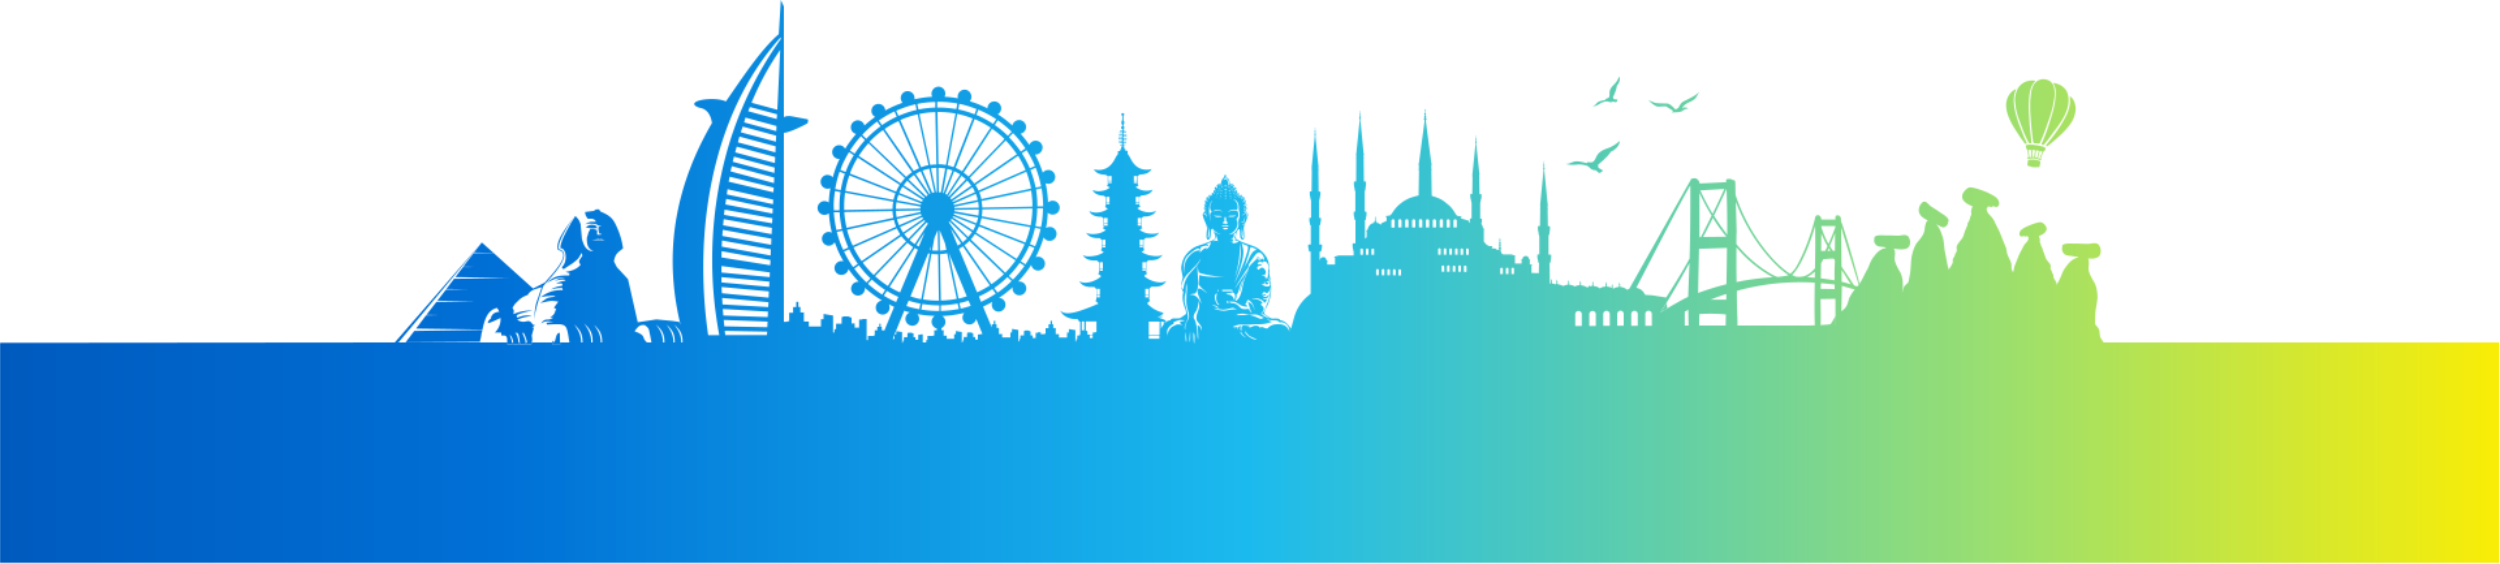 <svg xmlns="http://www.w3.org/2000/svg" fill="none" viewBox="0 0 1920 433"><mask id="a" width="1925" height="433" x="0" y="0" fill="#000" maskUnits="userSpaceOnUse" style="mask-type:alpha"><path d="M1469.5 263a9.8 9.8 0 0 0 0 3.3 10.3 10.3 0 0 0 2.1 3.7l3.7-7h-5.8zm-552.3 1v-1h-.4c0 .3.2.7.4 1zm-178-1h-.6v.1h.6v-.1zM303 263v.1l.2-.1h-.2zm390.4 0h-.6v.1h.6v-.1zM452 175c2 .7 2.4.6 4.5.5a2.7 2.7 0 0 1 2-.1c.1-.7.2-.6-.2-1.2-1.2-1.6-1.5-1.2-3.5-1.6-2.7.3-2.4.2-4.6 1.8l.4.7 1.4-.1z"/><path d="m306.2 262.8 63.8-76.6-66.8 76.8-.2.1 1.7-.1 1.5-.2zm64.1-9.5-48.8.8h-3.3l-6.7 8.8h2.3l54.8-.4 1.7-9.2z"/><path d="m379 194.2-9-8-5.9 7.7 14.8.2z"/><path d="m355.8 204.8 8.9.2-9.1.1-5.9 7.7 41 .7-42 .6-5.9 7.8 16 .2-16.3.3-6.6 8.5 29.4.5-30.1.4-7.7 10 9.7.2-10 .2-7.7 10.2h2l48.8.7 1.5-7.8a16816.6 16816.6 0 0 1-3.3 17.2c2.7-10 2.9-23.8 13.3-26 .6.9 1.2 2 1.6 3-3.3 0-6.4 2.3-6.3 5l-.8.7c-1 1-1.7 1.7-1.5 3 1.9-.3 6.2-2.4 9.6-4a13.9 13.9 0 0 1-4.4 11.2h4.8l.4 2.4c4.7-.8 4.3 2 4.3 5.1v1.8h3.6v-1.8c-.2-3.1-1-2.8-1.5-5.8a9 9 0 0 1 2.5 5.9 6.8 6.8 0 0 1-.2 1.7h4.5l-.1-1.7c-.3-2.6-1.1-6.3-2.6-7.3h1.7c1.3 1.7 1.6 4.8 1.8 7.3l.2 1.7h4a5 5 0 0 0 .2-1.7c0-2.4-1.6-5-2.4-7.3h1l1.4 3.1c.6 2 1.1 3 1.1 4.2a6 6 0 0 1-.2 1.7h3.4l.5-1.7c.5-1.8.4-2.4 0-5.4l1.7-6.1h-1.5l2.4-1.7-1.8-.5c-3.8-6-5 .5-12-3.7a32 32 0 0 1 11.3-2.8c-4.2-1.4-8.5.1-11.3 1.2l-.5-1.9c4.1-2 8.2-2.8 12.2-3.6a33.5 33.5 0 0 0-14.6 2.8c.5-2.9.6-2.3-.7-5a523.4 523.4 0 0 1 2-3c4.2-4 4.3-4.6 9.6-6.8h.2v-.2c2.5-4 6-4.2 10.6-5.8-5.1 15.8-4.3 9.9-6 25.1 2-10.8 3.5-14.8 7-25.3-.3-1.4 26.1-25 12.2-29-1.6-5.4 9-20.6 12-26-4.8 8.2-15 19-12.7 26.5v.2h.3c11 2.5-4.4 18.1-10.4 25l-9 4.6-30.4-27.4-15.3.2-8 10.4zm68.4 60h6l-.1-1.8-.2-7.3c-4-.7-2.7 10.6-5.7 5.7a8.3 8.3 0 0 0 0 1.6v1.7zm850.9-24.8 5.4-3.2-.6-4a81.7 81.7 0 0 1-4.8 7.2zm-221.5 17.1v-.2.2zm.2.6h-.1.1zm.5-.4-.1.1h.2l-.1-.1zm339.5-7.3v-.2l-5 .2h5zm4.6-.4v.4h11.5l-.1-7.2c-1.5 1.8-2.3 4-3.8 6-.3.3-3 .6-7.6.8zm-188-123.1c3.7-.5 8 .3 9.6 1.5 1.5 1.2 1.9 2.6 5.6 2.8.8.6 1.5 1.2 2.1 1.9.3.2 1.6.2 2.9-1.2 0 0 .7-.5-.2-1-.8-.6-2.9-1.3-2.9-2l-.2-2s7.8-6.2 9.8-10c2.2-.6 7.3-4.6 6.7-8.3a24.2 24.2 0 0 1-8.7 5.5c-5.1 1.8-7.7 3.4-9.4 7.3-1.8 3.8-2.7 3.8-5 3.6-2.1-.3-2.2.8-2.2.8s-6.4-2.3-9.7-1.2c-3.3 1.2-4.5 1.9-6.7 1.6 2.7.8 5.5 1 8.3.7zm24.2-48.6c1.3.3 2 1.1 4.3.1l1.8.5c.3.1 1.1-.3 1.5-1.5 0 0 .2-.5-.4-.6-.7-.1-2.2 0-2.4-.3l-.7-1.3s3-6 3-9c1.3-1 3.3-5 1.8-7a16.3 16.3 0 0 1-3.8 6c-2.6 2.5-3.7 4.3-3.6 7.2s-.5 3.2-2 3.6c-1.4.5-1.2 1.2-1.2 1.2s-4.6.5-6.2 2.1c-1.7 1.7-2.3 2.4-3.7 3a14.6 14.6 0 0 0 5.3-2c2.1-1.5 5-2.2 6.3-2zm37.4 3.7c2.3.8 6.3-.4 8 .3 1 .8 4 2.6 5 3.2l-1.2 1.3c1.6-.2 6.5.1 8.1-1.1a9.4 9.4 0 0 1 4.8-2c-.3-.6-3.3-.9-3.3-.9l-1.5 1c.8-1.9 1.8-3.1 5-4.7 3.4-1.5 5-2.6 5.9-4.2l2.4-4.2c-2.8 3.3-8.2 5.5-12 7.5-4 2.1-2.8 4.8-5.5 5.8l-1 .5c-1-1.2-4-4.4-6.2-4.6-2.6-.1-7 0-9.4-.5L1266 77s3.8 3.8 6.1 4.5zm287.8-9.6-.6 5.7V85l.4 6.3.5 6.4 1 8.6.3 2.4a1.5 1.5 0 0 0 1.2 1.3l2.9.3c.3 0 .6 0 .9-.2.3-.2.4-.5.5-.8a145 145 0 0 0 6-15.6c1-2.3 1.6-4.6 2.3-7 .5-1.5 1-3 1.3-4.6.5-2.1.8-4.3 1.2-6.4.5-2.8.4-5.7-.2-8.5a7.8 7.8 0 0 0-1.9-3.8 7.8 7.8 0 0 0-3.6-2.2 8.5 8.5 0 0 0-5.8.2 9 9 0 0 0-3 2 9 9 0 0 0-2 3.1 19 19 0 0 0-1.4 5.4z"/><path d="m1547.5 77.2.7 5.8a49.9 49.9 0 0 0 2.2 8.3l3.5 9.4c1.2 2.9 2.5 5.6 3.8 8.4l.6.7c.2.2.4.3.7.3l.7-.1c.4-.2.4-.6.4-1a91.4 91.4 0 0 0-.3-3.7c-.2-2.1-.6-4.3-.7-6.4-.4-3.8-.6-7.6-.8-11.4-.4-4.8-.2-9.6.3-14.4.3-2 .7-4 1.4-6a13.8 13.8 0 0 1 2.9-4.5.8.8 0 0 0 0-.3l.1-.2-.4-.2c-2-.2-4 0-5.9.5a12.1 12.1 0 0 0-7.9 7.6 19.3 19.3 0 0 0-1.3 7v.2zm31.3-6.3a56.6 56.6 0 0 1-2.3 15c-1 3.8-2.2 7.5-3.4 11.2a140.2 140.2 0 0 1-5.2 13.4c0 .1 0 .4.2.5.8.3 1.3.4 2-.3.9-1.2 2-2.3 2.8-3.5l6.7-9a73.6 73.6 0 0 0 5.3-8.1 36.1 36.1 0 0 0 2.7-6.3c.5-1.7.9-3.4 1-5.2.2-2.2 0-4.5-.6-6.6a10.7 10.7 0 0 0-3.5-5.2 14.6 14.6 0 0 0-6.7-3h-.9c0 .3.2.4.3.6a14.4 14.4 0 0 1 1.6 6.5z"/><path d="M1546.5 97.6a287.7 287.7 0 0 0 5 7.7l3.2 4.5.5.5.6.2h.3a.6.6 0 0 0 .2-.2l.2-.2v-.3a3.5 3.5 0 0 0-.3-1l-1.6-3.2a477 477 0 0 1-3.2-8.3 84.2 84.2 0 0 1-3.5-10.8c-.7-2.6-1-5.2-1.2-7.9-.2-2.8.1-5.7 1-8.4l.7-1.8-.8.3c-1.8.9-3.4 2.3-4.5 4a14.7 14.7 0 0 0-2.4 8c0 3 .7 6 1.8 8.8a48.8 48.8 0 0 0 4 8zm40.1-8.4a82.8 82.8 0 0 1-6.2 10.4c-2.5 3.6-5.2 7.2-8 10.6l-1 1.3-.1.2v.4l.2.2h.4c.3 0 .6 0 .8-.2l2-1.6c2.9-2.4 5.8-4.8 8.5-7.5a50.6 50.6 0 0 0 7.6-8.9 20.6 20.6 0 0 0 3-7.6c.7-3.2.2-6.6-1.3-9.5a8 8 0 0 0-2.2-2.7 1.7 1.7 0 0 0-.5-.2l-.1.5.1 2.5c0 1 0 2-.2 3.2a32 32 0 0 1-3 9zm-17.2 27.3c.7-.2 1-.9 1.3-1.4l.2-.6v-.6a1.4 1.4 0 0 0-.3-.6 1.3 1.3 0 0 0-.5-.3 9.5 9.5 0 0 0-1.9-.6c-1.4-.3-2.8-.7-4.3-.9a29.5 29.5 0 0 0-6-.4l-1.4.2a.8.8 0 0 0-.3.2l-.3.2a1 1 0 0 0-.1.4v.3l.6 2 .4.6c0 .2.2.3.3.5l.4 2.7.4 2.6h-.6a.5.5 0 0 0-.2.1.4.4 0 0 0-.1.2.5.5 0 0 0-.1.2.6.6 0 0 0 0 .2c0 .3.2.4.6.4l3.9-.3a9.8 9.8 0 0 1 3.2.6l2.5.8c.3 0 .5 0 .6-.2a.3.3 0 0 0 0-.2v-.2a.4.4 0 0 0-.1-.1.4.4 0 0 0-.2 0l-.3-.2 2-5.3.3-.3zm-9.5 4.2h-1.3l-.8-5.5h2.1v5.5zm2.4-.3a.4.4 0 0 1 0 .1l-.2.1h-1.3v-5.4l1.9.1.1.2a.4.4 0 0 1 .1.2l-.6 4.7zm2.1.8-1.2-.4a.3.3 0 0 1 0-.1.4.4 0 0 1-.1-.1l.6-5.2 2.2.4-1.5 5.4zm3.5-3c-.5 1-1 2.2-1.3 3.3-.1.3-.3.4-.5.3l-1-.4 1.4-5.2.3-.2 1.7.4-.6 1.8zm-4.9 4.4a45.1 45.1 0 0 0-4.8 0 .6.6 0 0 0-.3 0 .5.5 0 0 0-.2 0 .5.5 0 0 0-.2.3.8.8 0 0 0 0 .3l-.4 2.9c-.2 1 0 1.1 1 1.4l2.4.7c.5.2 1 .3 1.6.3l3.6-.1c.5 0 .8-.3.8-.8l.5-3c0-.7 0-.8-.6-1a32.7 32.7 0 0 0-3.4-1zm361.2 163.2V263h-308.6l-.4-.6c-1.2-1.9-2.3-3-2.5-5.1s-.1-4-1.7-6c-1.3-1.6-2.2-2-2-4.2l.2-5.8c.2-4.2 1.4-8.4 1.7-12.6-.1-4.3-.5-9-3.2-13-2.2-4-4.1-7-3.6-11.2.3-1.4.4-4.6-.5-6 3 .3 6.2.3 8.3-1.5 1.8-1.7 2-5.3.6-7.9-1.6-3.5-5.4-2.1-8.4-1.8-3.6 0-7-.3-10.6-.2-2.5 0-9.3-.8-9.8 2l.2.4a5.3 5.3 0 0 0 1.2 5.3c1.7 1.9 4.7 1.5 7 2l4.2.6-.7.7-.2-.3c-5 1.6-7 4.8-9.6 8.2-2 3-2.6 5.8-4.2 8.9l-2.1 4c0-.6 0-1.3-.2-2-.3-1-1.2-1.7-1.6-2.7a3.8 3.8 0 0 1-.6-1.7l-.1-1.4c-.2-.6-.7-1-.9-1.6l-.4-1.3c-.2-.6-.6-1-.8-1.5a5.4 5.4 0 0 1 0-1.8c.2-1.4-.5-2.3-1.3-3.2-1-1.2-2-2.3-2.5-3.7s-1-2.8-1.5-4.2l-.6-1.4a8.7 8.7 0 0 1-.4-1.6l-.8-1.6c-.3-.6-.5-1.2-.6-1.9a6.1 6.1 0 0 1-.6-1.6c0-.5.2-1 .1-1.4a9 9 0 0 0-.8-3c3.3-1.3 6.5-3.3 5.8-6.4-.3-1.5-2-3.3-3.5-4-1-.6-2.9 0-4.2.3a47.6 47.6 0 0 0-6.6 2.4 28.7 28.7 0 0 0-5 2.8c-1 1-2 3-1.2 4.4.2.3.5.6.9.8h1.1l1.2-.3c.4 0 .3.2.7.4.5.3 1.2-.5 1.9-.3.5 0 .7 1.1 1 1.5l-.5 1.6a7.3 7.3 0 0 1-1.5 1.9 13.5 13.5 0 0 0-2.4 3.5c-.7 1.6-1.6 3-2.4 4.7-1 1.9-1.6 3.8-2.4 5.7l-1.4 3.5c-.7 1.6-.7 3.4-1.3 5.1a.6.6 0 0 1 0 .1l-.5-.6c-1.4-2.4-.2-4.7-1.3-7.2-.7-1.8-1.6-3.4-2.3-5-1-2.4-.8-5-1.8-7l-2-4.8c-1-2.6-2-5.3-3.2-7.8-1.1-2.2-2.3-4.3-3.2-6.5a18.5 18.5 0 0 0-3.4-4.7 10 10 0 0 1-2-2.5c-.3-.7-.4-1.5-.8-2.3.5-.5.8-2 1.5-2 .9-.3 1.8.8 2.6.3.5-.1.4-.5 1-.5.5 0 1 .2 1.5.4a2.2 2.2 0 0 0 2.8-1c1-2-.2-4.6-1.8-6-2-1.7-4.4-2.7-6.7-3.9a64 64 0 0 0-9-3.2c-1.7-.5-4.3-1.2-5.8-.5-1.8 1-4.2 3.5-4.6 5.6-1 4.2 3.4 7 7.9 8.7a12 12 0 0 0-1.2 4l.2 2a8 8 0 0 1-.9 2.2c-.1.9-.4 1.8-.7 2.6-.3.8-1 1.5-1.2 2.2-.1.8-.2 1.5-.5 2.2l-.8 1.8c-.8 1.9-1.4 3.7-2 5.7-.8 2-2.2 3.4-3.4 5-1 1.4-2.1 2.6-1.8 4.5a7 7 0 0 1 0 2.3c-.3.8-.8 1.4-1.1 2.1l-.6 1.8c-.3.8-1 1.4-1.2 2.1a5.2 5.2 0 0 0 0 2 5.1 5.1 0 0 1-.9 2.3c-.5 1.4-1.7 2.4-2.1 3.8v.1a30.1 30.1 0 0 1-1.4-5.3l-1.8-9.4c-.6-3.5-.5-6.4-1.4-9.9-1.4-3.9-2.2-7.5-5.3-10.4l1 .5c1.8.7 3.8 2.5 5.6 1.7a5 5 0 0 0 2-1.7 5 5 0 0 0 .7-2.5l.3-.2c.6-2.9-4.5-5.5-6.2-6.7-2.5-1.9-5-3.2-7.6-5-2-1.8-4.2-5-6.6-2.6a8 8 0 0 0-2.1 3.4 8 8 0 0 0-.2 4c1 3 3.7 4.6 6.2 5.9l.6.2-.6.6c-1 .9-1.7 4.2-1.8 5.8-.4 4.2-2.5 6.6-5 9.7-2.9 3.1-4 7.4-5 11.5-.7 4.2-.6 8.6-1.2 12.8l-1 5.6c-.3 2.1-1.1 2.3-2.4 3.5-1.6 1.4-2 3.2-2.5 5.2l-.4 1c.4-1.8.6-3.6.7-5.4 0-4-.4-8.3-3-12-1.9-3.7-3.7-6.6-3.2-10.5.3-1.4.4-4.6-.6-5.8a2 2 0 0 0-.3-.3c.8 0 1.6.2 2.5.4 3.1.3 6.7.6 8.8-1.3 1.7-1.6 1.8-4.9.6-7.3-1.5-3.3-5-2-7.9-1.7-3.3 0-6.5-.3-9.8-.2-2.3 0-8.6-.8-9.1 1.9l.2.3a5 5 0 0 0-.2 2.7c.2.8.7 1.6 1.3 2.3 1.5 1.7 4.3 1.4 6.4 1.8l1.3.2-1.1 1-.3-.3c-4.5 1.5-6.4 4.5-8.9 7.7-1.8 2.8-2.4 5.4-3.9 8.3-1.5 2.6-2.6 5-4 7.7-.6 1.2-1.3 2.4-2.1 3.5l-1.7-6.6c-4-14.7-11-38.7-12.5-41.2 0-1.2.3-4.5-2.3-4.7-2.2-.2-2 1-2 3.2h-10.8c-.3-4-4-4.1-4.6-2 0 0-4.7 20.7-14.3 37.7a20.5 20.5 0 0 1-5 6c-11.1-6.6-31.8-29.5-42-60.6-.3-12.6.4-10.8-2.6-11.6-.3-1-4.6-.8-4.6 0v1.8l-12 .6-8.4.4c-.2-2.8-3-4.7-5-3.8a1.8 1.8 0 0 0-.7 0 1.8 1.8 0 0 0-1.1.8 2 2 0 0 0-.2.7c-.2 0-39 69.1-46.9 83l-.6.4c-.4.1-.8.4-1.1.6a7 7 0 0 0-1.7-1.2 8.3 8.3 0 0 0-3.5-1v-.2h-.3v-1.5a.3.3 0 0 0 0-.1l.1-.2a.4.4 0 0 0 0-.3.4.4 0 0 0-.3-.1v-.5a.2.2 0 0 0 0-.2v-.1a.2.2 0 0 0-.1 0l-.1-.9v.8a.2.2 0 0 0-.1 0 .2.2 0 0 0-.1 0v.1h-.1a.2.2 0 0 0 0 .2.2.2 0 0 0 .1.1v.5a.4.4 0 0 0-.3.1.4.4 0 0 0 0 .3v.2l.2.1-.1 1.5h-.3v.2c-1.2.1-2.4.4-3.5 1l-.3.2a3.4 3.4 0 0 0-.4 0v-.3h-.3V220a.4.4 0 0 0 0-.2.4.4 0 0 0 .1-.1.4.4 0 0 0 0-.3.4.4 0 0 0-.3-.2v-.7a.1.1 0 0 0 0-.1.2.2 0 0 0-.2 0v-.8.8h-.2a.2.2 0 0 0-.1.1l.1.3v.4c-.1 0-.2 0-.3.2v.4l.1.2v1.1a8.2 8.2 0 0 0-3.5-1v-.2h-.3l-.1-1.5a.3.3 0 0 0 .1 0 .3.3 0 0 0 0-.3.5.5 0 0 0 0-.3.5.5 0 0 0-.3-.1v-.5h.1c.1 0 0-.2 0-.2a.1.1 0 0 0 0-.1.1.1 0 0 0-.1 0l-.1-.8-.1.8a.2.2 0 0 0-.2 0 .2.2 0 0 0 0 .1v.7a.4.4 0 0 0-.2.1.4.4 0 0 0 0 .5v1.6h-.3v.2a8.3 8.3 0 0 0-4.1 1.4l-1.2-.8a8.4 8.4 0 0 0-3.5-1v-.3h-.3l-.1-1.4a.3.3 0 0 0 .1-.1.3.3 0 0 0 .1-.2l-.1-.3-.3-.2v-.4l.1-.1v-.2a.2.2 0 0 0-.1-.1l-.2-.8v.8a.2.2 0 0 0-.1 0h-.1v.8a.4.4 0 0 0-.2.2.4.4 0 0 0 0 .3v.2h.1v1.5h-.4v.3c-.5 0-1 0-1.6.3a.5.5 0 0 0-.2-.2v-.5a.2.2 0 0 0 0-.2.2.2 0 0 0-.1 0l-.1-.9v.8h-.2c-.1 0 0 0 0 0a.1.1 0 0 0 0 .1v.7a.4.4 0 0 0-.2.2.5.5 0 0 0-.1.3l-1 .5a5 5 0 0 0-1-.6 8.4 8.4 0 0 0-3.5-1v-.3h-.3l-.1-1.4a.5.5 0 0 0 .1-.2.4.4 0 0 0 0-.5.4.4 0 0 0-.3-.1v-.5l.1-.2a.2.2 0 0 0-.1-.1.2.2 0 0 0-.1 0v-.8l-.1.8a.2.2 0 0 0-.1 0 .1.1 0 0 0-.1 0v.8a.4.4 0 0 0-.2.1.4.4 0 0 0-.1.3v.2l.2.2-.1 1.4h-.3v.1a8.4 8.4 0 0 0-3.5 1 4.6 4.6 0 0 0-.6-.3 8.3 8.3 0 0 0-3.5-1v-.2h-.2l-.1-1.5a.3.3 0 0 0 .1-.1.3.3 0 0 0 0-.2.4.4 0 0 0-.3-.5v-.5l.1-.1a.1.1 0 0 0 0-.1h-.1a.2.2 0 0 0-.1 0v-.9l-.1.8a.2.2 0 0 0-.1 0l-.1.1v.7l-.2.2-.1.3v.2l.2.1-.1 1.5h-.3v.2c-1.2 0-2.4.4-3.5 1a5.1 5.1 0 0 0-.5-.3 8.5 8.5 0 0 0-3.5-1v-.3h-.3l-.1-1.4a.4.4 0 0 0 .2-.1.4.4 0 0 0 0-.2.4.4 0 0 0-.4-.5v-.4l.2-.2a.2.2 0 0 0 0-.1.4.4 0 0 0-.1 0 .2.2 0 0 0-.1 0l-.1-.9-.1.8a.2.2 0 0 0-.1 0 .2.2 0 0 0-.1.2V215.8a.4.4 0 0 0-.2.2.4.4 0 0 0 0 .3v.2l.1.1v1.4h-.4v.3h-.6a6.5 6.5 0 0 0-2.1-.4v-.3h-.3l-.1-1.4.1-.1a.4.4 0 0 0 0-.2.5.5 0 0 0 0-.3.4.4 0 0 0-.3-.2v-.4l.1-.1c.1-.1 0-.1 0-.1v-.2h-.2v-.8l-.1.8h-.2v.8a.4.4 0 0 0-.3.5v.2a.4.4 0 0 0 .2.1l-.1 1.4h-.3v.3a2.5 2.5 0 0 0-.5 0l-.2-16h.5a56 56 0 0 0 .7-3.9V196c0-.4-.2-.5-.4-.5h-1.6v-14.2a.7.7 0 0 0 .2-.2v-.3l.1-.8s.4 0 .4-.5v-1.2s.2 0 .2-.5v-1c.1 0 .2-.1.2-.3 0-.1.1-.3 0-.4v-2a.5.5 0 0 0-.4-.4h-1.2l-.2-13a.3.3 0 0 0 .2 0 .3.3 0 0 0 0-.3.5.5 0 0 0 0-.1.3.3 0 0 0-.2-.1v-2.5l.2-.2v-.7l-.2-.1-2.5-25.4V130s.3 0 .3-.5c0-.6-.3-.5-.3-.5v-.6s.1 0 .1-.4a.4.4 0 0 0 0-.2.4.4 0 0 0-.2-.2v-.7s.2 0 .2-.4a1.2 1.2 0 0 0-.3-.7v-.4a.7.7 0 0 0 .1 0V125a.3.3 0 0 0-.2 0v-.7s.3 0 .3-.6v-.3a.7.7 0 0 0-.1-.2v.6c0 .2-.1.2-.2.2s-.2 0-.3-.2v-.6a.7.7 0 0 0 0 .2l-.1.3c0 .6.3.6.3.6v.6a.3.3 0 0 0-.1.1.2.2 0 0 0 0 .2s0 .1 0 .1v.4l-.3.7c0 .4.2.4.2.4v.7a.5.5 0 0 0-.2.2.4.4 0 0 0 0 .2c0 .3.2.4.2.4v.6s-.4 0-.4.5.4.5.4.5l-.1 1.3-2.5 25.4-.1.1v.7l.1.2v2.5a.3.3 0 0 0-.1 0 .4.4 0 0 0-.1.2.3.3 0 0 0 .2.3l-.2 13h-1.2a.5.5 0 0 0-.2 0 .5.5 0 0 0-.1.1.4.4 0 0 0-.1.2.4.4 0 0 0 0 .2v2.4l.2.4v.9c0 .4.3.4.3.4v1.2c0 .5.3.6.3.6v.8l.1.3.2.2v14.1h-1.1c-.2 0-.4.1-.4.5v2.2l.2.7.6 3.1h.5l-.2 7.9-5.6-.2V204l.5-.3v-.4l-1.8-.3V200l.3-.3v-.3a2 2 0 0 1-.8-.3c-.2-.2-.3-2.5-2.6-2.5-2.3 0-2.5 2.2-2.7 2.4l-.8.4v.4l.3.3v2.3h-5.1v-5.5h.3v-.5l-3-1h-5.7l-1.7-.3s0-1-.3-1.2a2.2 2.2 0 0 1-.5-1 1.8 1.8 0 0 1 0-.3V191s.3 0 .3-.5l-.1-.4a.6.6 0 0 0-.4-.2v-.8a.3.3 0 0 0 .1 0l.2-.1V188.7a.4.4 0 0 0 0-.3.4.4 0 0 0-.3-.1v-1s.4 0 .4-.4a3 3 0 0 0-.6-1v-.4h.1V184.5s.1 0 .1-.4-.3-.6-.3-.7l-.2-1-.1 1s-.4.4-.4.7.2.4.2.4V186l-.5 1c0 .3.4.4.4.4v1a.4.4 0 0 0-.3 0 .4.4 0 0 0-.1.3V189l.2.1h.2v.9c-.2 0-.3 0-.4.2l-.1.4c0 .5.3.5.3.5v.8h-1.5s-1.4-1.1-1.8-1.1h-2.2v-1.2l.4-.1v-.5h-2.4a10.7 10.7 0 0 1-2-1c-.4-.3-2.2-2.5-2.2-2.5v-9.2l.3-.2v-.5s-.8 0-1-.5c0-.7-.3-1.4-.5-2.1l-.7-1 .2-1.2c.2-.2.2-.4.2-.6v-1.9c0-.3-.1-.4-.3-.4h-1v-12.2l.1-.2.1-.2v-.7s.3 0 .3-.5v-1s.3 0 .3-.4v-.8a1 1 0 0 0 .2-.3.9.9 0 0 0 0-.4v-1.7a.5.5 0 0 0 0-.2.3.3 0 0 0 0-.1.4.4 0 0 0-.2-.1.4.4 0 0 0-.2 0h-1.1l-.2-12.7s.2 0 .2-.2v-.2a.3.3 0 0 0-.2 0v-2.2l.2-.2v-.6l-.2-.1-2.3-22v-1.2s.3 0 .3-.5c0-.4-.3-.4-.3-.4v-.5s.1 0 .1-.3a.3.3 0 0 0 0-.2.3.3 0 0 0-.2-.2v-.6s.2 0 .2-.3a.9.9 0 0 0-.3-.6v-.4h.1v-.2l-.1-.1v-.6s.3 0 .2-.5l-.1-.4v.5c0 .2-.1.2-.2.2s-.2 0-.2-.2a1 1 0 0 1 0-.5s-.1 0-.1.4c0 .5.2.5.2.5v.6a.2.2 0 0 0-.1.2v.1h.1v.4a.9.9 0 0 0-.3.6c0 .3.2.3.2.3v.6a.3.3 0 0 0-.2.1.3.3 0 0 0 0 .3l.1.3v.5s-.3 0-.3.4c0 .5.3.5.3.5v1.1l-2.3 22.1-.1.1V135.9a.3.3 0 0 0-.1.2l.2.2-.2 12.6h-1.1a.4.4 0 0 0-.2 0 .4.4 0 0 0-.1.1l-.1.2v2.3l.2.3v.8c0 .3.3.4.3.4v1c0 .4.2.5.2.5l.1.7a.6.6 0 0 0 0 .2l.2.2v12.2h-1c-.2 0-.3 0-.3.4v1.9c0 .2 0 .4.2.6l-.8.6v-1.7l-6.4-1.9v-.4s.4-.1.5-.3a.9.9 0 0 0 0-.3s0 0 0-.2c0-.1-.2-.3-.5-.3a14 14 0 0 0-1.7-.3c-.7 0-1.2 0-2-1.2s-2.7-4.8-5.7-7.3-5.1-4.2-7.8-5.2a59 59 0 0 0-5.1-1.8l-.3-20s.4 0 .4-.2c0-.3-.4-.4-.4-.4v-3l.2-.4.1-.8-.3-.1-4.2-32V92s.5 0 .5-.7a.6.6 0 0 0-.6-.6v-.7a.4.4 0 0 0 .3-.2v-.3a.5.5 0 0 0-.1-.3.6.6 0 0 0-.3-.2v-1s.3 0 .3-.4-.5-.8-.5-.8v-.5s.2 0 .2-.3-.2-.2-.2-.2v-.8s.5 0 .4-.8a.8.8 0 0 0 0-.3.8.8 0 0 0-.3-.3c.2.2.2.5.1.7a.4.4 0 0 1-.4.3.4.4 0 0 1-.2 0 .4.4 0 0 1-.2-.3l.1-.7-.2.3v.3c-.1.7.4.8.4.8v.8s-.3 0-.3.2.3.3.3.3v.5s-.6.4-.6.8.4.5.4.5v.9a.6.6 0 0 0-.4.2.5.5 0 0 0 0 .3v.3l.2.2v.7a.6.6 0 0 0-.4.2.6.6 0 0 0-.1.4c0 .7.5.7.5.7v1.7l-4.3 31.9-.3.1.1.8.2.3v3.1s-.3 0-.3.4c0 .2.4.3.4.3l-.3 19.5a60.2 60.2 0 0 0-6.8 2 27.6 27.6 0 0 0-7.9 4.9c-3 2.4-5.2 6-6.1 7.3s-1.4 1.2-2 1.3l-1.8.2c-.2 0-.5.2-.5.4v.4c0 .2.5.3.5.3v2.7l-4 1.9-.3 1.2a6.5 6.5 0 0 0-1.8-1.2 3.5 3.5 0 0 0-1.4-.3v-.5a1 1 0 0 0-.2-.3.9.9 0 0 0-.3-.2c-.3 0-.3-.2-.3-.3v-.5s.3 0 .3-.3-.4-.5-.4-.5v-.7h.2v-.1c0-.3-.2-.3-.2-.3v-.5s.2-.1 0-.4l-.2-.3-.2.3c-.2.3 0 .4 0 .4v.5s-.2 0-.2.2v.2h.2v.7s-.4.2-.4.5c0 .2.3.3.3.3v.5s0 .2-.3.3a.7.7 0 0 0-.3.2.7.7 0 0 0-.2.3v.5a5.1 5.1 0 0 0-3.4 2 7.5 7.5 0 0 0-1.4 3c-.1.3-1.1.8-1.1.8v.5l.3.2v4.5l-1.3 1v-14.2h.5l.5-3 .2-.8v-2.2c0-.3-.2-.5-.4-.5h-1v-15.3a.7.7 0 0 0 .2-.5v-.8s.4 0 .4-.6V144s.2 0 .2-.4v-1l.2-.3v-2.5a.5.5 0 0 0 0-.3.4.4 0 0 0-.4-.1h-1.2l-.2-17.3h.2v-.4a.3.3 0 0 0-.2-.1V119l.2-.2v-.7l-.2-.1-2.5-25.4v-1.3s.3 0 .3-.5-.3-.5-.3-.5v-.6s.2 0 .2-.4a.4.4 0 0 0-.1-.2.4.4 0 0 0-.2-.2v-.6s.2 0 .2-.4a1 1 0 0 0-.3-.7V87a.2.2 0 0 0 .1-.2s-.1-.2-.1-.2V86s.3 0 .2-.6V85a.7.7 0 0 0-.1-.2v.6c0 .2-.1.2-.2.2s-.2 0-.3-.2v-.6a.7.7 0 0 0 0 .5c0 .5.2.6.2.6v.6a.2.2 0 0 0-.2.2v.1l.1.1v.4a1 1 0 0 0-.2.7c0 .4.2.4.2.4v.7a.4.4 0 0 0-.2.1.4.4 0 0 0-.1.3c0 .3.2.4.2.4v.5s-.4 0-.4.5c0 .6.4.6.4.6v1.3l-2.6 25.4-.1.1v.6l.1.3v2.4a.3.3 0 0 0-.1.1.3.3 0 0 0 0 .4h.1l-.1 17.3h-1.5l-.1.2-.1.1v2.2a1 1 0 0 0 .2.8v1c0 .4.3.4.3.4v1.1c0 .5.3.6.3.6v.8c0 .2.2.4.3.5v15.4h-.8c-.2 0-.4 0-.4.5v2.1a56.1 56.1 0 0 0 .8 3.9h.5v17.9h-1.8c-.2 0-.4.1-.4.5v2.2a47.9 47.9 0 0 0 .8 3.8v2.8H1028l-3.3 1v.6h.6v5.3h-6v-2.2l.4-.3v-.3a1.9 1.9 0 0 1-.8-.3c-.3-.2-.3-2.5-2.6-2.5s-2.5 2.2-2.8 2.4v-6.7h1c.2 0 .6-2.4.6-2.4l.2-.7v-1.9c0-.3-.2-.4-.4-.4h-1.6V173h.5l.5-2.7.2-.7v-1.9c0-.3-.2-.4-.4-.4h-1v-13.6a.6.6 0 0 0 .3-.4v-.7s.3 0 .3-.5v-1s.2 0 .2-.4v-.8a.8.8 0 0 0 .2-.3v-2.1a.3.3 0 0 0 0-.2.4.4 0 0 0-.2-.2.4.4 0 0 0-.1 0h-1.1l-.2-16.3s.2 0 .2-.2a.2.2 0 0 0 0-.2.2.2 0 0 0-.2-.1v-2.2l.1-.2v-.5l-.1-.1-2.2-22.4v-1.2s.3 0 .3-.4-.3-.5-.3-.5v-.5s.1 0 .1-.3v-.2l-.2-.2v-.6s.2 0 .2-.3a1 1 0 0 0-.3-.6v-.4l.1-.2a.2.2 0 0 0-.1-.2v-.5s.2 0 .2-.6a.6.6 0 0 0 0-.2.4.4 0 0 0-.1-.2v.5c0 .2-.1.2-.2.2 0 0-.2 0-.2-.2v-.5a.5.5 0 0 0 0 .2l-.1.2c0 .5.2.6.2.6v.5a.2.2 0 0 0 0 .1.3.3 0 0 0-.1.1v.1h.1v.4a.9.9 0 0 0-.3.6c0 .4.2.3.2.3v.7l-.2.1v.3l.1.3v.5s-.2 0-.2.4.2.5.2.5v1.2l-2.2 22.3-.1.1v3a.3.3 0 0 0-.1.2c0 .2.2.2.2.2l-.2 16.3h-1a.4.4 0 0 0-.2 0l-.1.1-.1.2a.3.3 0 0 0 0 .1v2.2c0 .2.1.2.2.3v.8c0 .3.2.4.2.4v1c0 .4.3.5.3.5v.7l.1.2.2.2v13.6h-1c-.2 0-.3 0-.3.4v1.9a43.6 43.6 0 0 0 .7 3.4h.4v14.8h-1.6c-.2 0-.4 0-.4.4v1.9l.2.6.5 2.5h1.2v32.3l-2.2 1.9a32.4 32.4 0 0 0-10.5 16.4l-2.4 8.6a4.3 4.3 0 0 0-.3-.4c-1.7-2.5-4.6-5.9-8-6-.4-2.1-5-1.1-6.5-1.4-1.8-.4-3.8-2.4-5.7-3.6 0-1 .3-2 .5-3 5.7-8.8 5.5-18.6 3.2-28.1.2-1.4.3-2.7.2-4-.1-2.8-1-7.5-3.9-10.7a20.5 20.5 0 0 0-8.2-6.1c-.6-.3-13.4-4.3-13.7-6.1v-.7a6.8 6.8 0 0 1 0-1c.1-1.6.8-4 2.2-5.3a3.6 3.6 0 0 1 .5 0c1 1.4-.1 6.2 1.5 7.4.3.5.7.8 1.3.6 1.8-.5.5-7 .6-8.6.2-3 1.8-5.2 2.6-7.9.4-1.4 1-2.5.3-4a2 2 0 0 0-1-.9 1.2 1.2 0 0 0-.7-1.3c.3-.5 1-.6 1.2-1 .2-.8-.4-1.1-1-1.2a3.6 3.6 0 0 0 .8-2.2 2.3 2.3 0 0 0-1.2-.4c0-.7.7-.9.6-1.6a1.3 1.3 0 0 0-.3-1c-.2-.2-1-.2-1-.3-.6-.7.6-.9.2-1.7-.4-.7-1.7-1-1.7 0-1.3 0 .6-1.9-.6-2.2-.8-.2-1.1.7-1.6.6a.5.5 0 0 0-.5-.6h-.1v-.1c1-1-.3-2.2-1.3-1v-.3s-.2 0-.1-.1c.6-.6.5-1 .2-1.3.1-1-.7-1.3-1.6-.8.2-.2.5-.4.6-.7.2 0 .4-.4.4-.6.2-.5-.3-1-.7-1a1 1 0 0 0-.4 0 .2.2 0 0 0-.1 0 1.4 1.4 0 0 0-.7.5c-.2 0-.4 0-.4-.5s.7-.7.6-1.2a.8.8 0 0 0-.8-.8.8.8 0 0 0-.3.1c0-1-.9-1-1.5-.4-.1 0-.4.4-.6.4a1.8 1.8 0 0 1 0-.7c0-1-.4-4-2.3-4.8h-.2c0-2.6-1.8-3.2-1.8 0h-.2c-1.1-.2-2.3 3.8-2.4 4.8a1.8 1.8 0 0 1 0 .7c-.1 0-.2-.5-.4-.5-.7-.5-1.6-.5-1.6.5a.8.8 0 0 0-.7 0 .8.8 0 0 0-.4.7c-.1.5.5.8.5 1.2 0 .3 0 .5-.3.5a1.4 1.4 0 0 0-.7-.6.2.2 0 0 0-.1 0 1 1 0 0 0-.5 0c-.3.1-.8.6-.6 1.1l.3.6.7.7c-.9-.5-1.7-.1-1.6.8-.3.2-.4.7.2 1.3h-.1v.3c-1-1.1-2.3.1-1.3 1.1h-.2a.5.5 0 0 0-.4.7c-.5.1-1-.8-1.6-.6-1.3.3.7 2.1-.6 2.2 0-1-1.3-.7-1.7 0-.4.8.8 1 .2 1.7-.1.1-.8.1-1 .4a1.3 1.3 0 0 0-.3.9c0 .8.7 1 .5 1.6-.4 0-.8.2-1.1.4a3.6 3.6 0 0 0 .8 2.2c-.7.1-1.2.4-1 1.1.2.5.9.6 1.2 1a1.2 1.2 0 0 0-.7 1.4 2 2 0 0 0-1 1c-.8 1.4-.2 2.5.3 4 .8 2.6 2.4 4.9 2.6 7.8 0 1.5-1.2 8.1.5 8.6.6.2 1 0 1.3-.6 1.6-1.2.6-6 1.6-7.5l.5.1c1.4 1.3 2 3.7 2.2 5.3v1.7c-.3 1.8-13 5.8-13.7 6a20.5 20.5 0 0 0-8.2 6.2c-2.8 3.2-3.8 7.9-4 10.7 0 1.2 1 5.8 1.2 7.2-.7 3-1.3 4.8-1 7a18.1 18.1 0 0 1 5.9-10.9c1.3-1.1 2-2.3 3.3-3.5a30 30 0 0 0 5.7-7.3c-1.2 4-6.4 9.2-8.6 11.7a20.1 20.1 0 0 0-4.8 12.5l-1.7-2.6a12.5 12.5 0 0 0 1.6 4.3c-1 4-.5 8.3 1.8 13.7l.5 3c-2 1.2-3.9 3.2-5.7 3.5-1.5.3-6-.7-6.5 1.5a6.4 6.4 0 0 0-4.2 2v-1h.7c.4-1.1-2.8-2.1-2.8-2.1l-3.7-1.4c6.4 0 4-.7 1.3-1.2 2.6-.5 5.1-1.7 1.5-2.6A23.8 23.8 0 0 1 881 233l1.6-1.6h.5v-1.2h-.5v-8.4l1.6-1.6h3c7 0 8.5-4.6 8.5-4.6-1.5 1.4-5.5 1.9-10.4.2-4.8-1.7-6.6-3.9-6.6-3.9l1.6-1.3h.5v-1.2h-.5v-8l1.6-1.5h1.8c7.7 0 9.1-4.4 9.1-4.4-1.4 1.3-5 1.5-9.4.7a18.6 18.6 0 0 1-6.6-2.7h-.1l1.6-1.1h.4v-1.1h-.4v-7.2l1.6-1.4h1.2c7.7 0 9.1-4.3 9.1-4.3-1.4 1.3-5.6 1.4-9 .8a15.3 15.3 0 0 1-6-2.7l1.5-1h.5v-.9h-.5v-7.2l1.6-1.1h.4c7.7 0 9.1-4.3 9.1-4.3a13.6 13.6 0 0 1-8.8.6 12.4 12.4 0 0 1-5.5-2.6l1.6-1h.5v-.9h-.5v-6.9l1.6-1.1h-.5c7.7 0 9-4.4 9-4.4a13.9 13.9 0 0 1-13-2l1.6-.9h.4v-.9h-.4v-6.7l1.6-1.2c7.7 0 9-4.3 9-4.3-2.3 1-7.8 1.2-11.7-2.1-4-3.3-4.7-7.6-6.9-9.6h.2v-2.2h-1.7v-1.4h-.9v-2h-.6v-1h1.4l.3-.6h-1.7v-1h2l.2-.6h-2.2v-1h2.4v-.5h-2.4v-1h2.5v-.6h-2.6v-1h2.6v-.6h-2.5v-1h2.5l-.1-.5h-2.4v-1h2.2l-.2-.6h-2v-1h1.7l-.3-.5h-1.4v-1.1h.6v-1.7h-.6V96a3 3 0 0 0 0-3.7v-3.5a1 1 0 0 0 .6-1 1.1 1.1 0 0 0-1.8-.7c-.2.2-.4.4-.4.7a1 1 0 0 0 .7 1v3.5a3 3 0 0 0 0 3.7v1h-.7V99h.7v1h-1.6l-.2.6h1.8v1h-2.2l-.2.6h2.4v1h-2.5l-.1.6h2.6v1H859v.5h2.7v1h-2.7v.6h2.7v1h-2.6v.5h2.6v1h-2.3l.1.6h2.2v1H860l.3.5h1.5v1h-.7v2.1h-.8v1.4h-1.7v2.1h.2c-2.2 2.1-2.9 6.3-6.9 9.6-4 3.4-9.5 3.2-11.8 2.2 0 0 1.4 4.3 9 4.3l1.7 1.1v6.8h-.5v1h.5l1.6.9a12.2 12.2 0 0 1-5.4 2.5c-2.9.6-5.6.5-7.9-.6 0 0 1.4 4.4 9 4.4h-.5l1.6 1.1v7h-.4v.9h.4l1.6 1a12.4 12.4 0 0 1-5.4 2.5 13.6 13.6 0 0 1-8.8-.6s1.3 4.3 9 4.3h.4l1.6 1.2v7.1h-.3v1h.4l1.6.9a15.4 15.4 0 0 1-6.2 2.7c-3.2.6-7.5.5-8.9-.8 0 0 1.4 4.3 9.1 4.3h1.3l1.6 1.4v7.1h-.5v1.2h.5l1.6 1.2h-.2a18.6 18.6 0 0 1-6.6 2.6c-4.4.8-8 .7-9.4-.7 0 0 1.4 4.4 9.1 4.4h1.8l1.6 1.5v8h-.5v1.2h.5l1.6 1.3s-1.6 2.1-6.5 3.9c-4.8 1.8-8.8 1.2-10.3-.2 0 0 1.6 4.6 8.6 4.6h2.9l1.6 1.6v8.4h-.5v1.2h.5l1.6 1.6s-10.6 4.7-17.3 6.4c-6.5 1.7-9.8 1-12-1.1 0 0 2.3 6.6 12.4 6.6h.7a5 5 0 0 1 1.5 2h.7v10.2h-.7v.4h.6-2.2v2.8h-.8v1.7h-.6v-8.7l-5-.8v2.7h-1.4v3.8h-6.2v-2.6h-2.5v-4.7h-1.9V249h-.9v-2.6h-1.2v2.6h-1.5v3H803v4.3h-.8v.3h-2.9v-1.4h-2.3v.4h-1.6v4h-2.3v-2h-1.6v-3l-1.8-.8h-2.1l-1.2.5v3.3h-2.8v2.8h-.8v1.7h-.7v-8.7l-4.9-.8v2.7H776v3.8h-6.3v-2.6h-2.5v-4.7h-1.8V249h-1v-2.6h-1.2v2.6h-1.5v2.5l-6.7-16a94 94 0 0 0 7.2-3.7 5.3 5.3 0 0 0-.4 3.4 5.3 5.3 0 0 0 1.7 2.9 5.3 5.3 0 1 0 6.8-8.2 5.3 5.3 0 0 0-3.1-1.1l1.3-.9.4-.3.8-.5a86 86 0 0 0 8-6.5 5 5 0 0 0-.1 1 5.3 5.3 0 1 0 5.3-5.4 5 5 0 0 0-.9 0 85.3 85.3 0 0 0 9.2-11.5l.8-1.3.1.5a5.3 5.3 0 0 0 5.1 3.9 5.3 5.3 0 0 0 5.2-4 5.3 5.3 0 0 0-2.6-6 5.3 5.3 0 0 0-4.4-.3 89.4 89.4 0 0 0 2.8-6l.6-1.3a85.8 85.8 0 0 0 2.7-7.9 5.3 5.3 0 0 0 9.8-1.5 5.3 5.3 0 0 0-.6-4 5.3 5.3 0 0 0-3.3-2.4 5.7 5.7 0 0 0-1.3-.1 5.3 5.3 0 0 0-2.8.8l.1-.6.3-1.4a85.3 85.3 0 0 0 1-9.8 5.2 5.2 0 0 0 3.7 1.5 5.3 5.3 0 0 0 5.4-4.7 5.3 5.3 0 0 0-1.8-4.6 5.3 5.3 0 0 0-7.1 0 83.8 83.8 0 0 0-1.6-13.5l-.3-1.3c.7.3 1.4.4 2.1.5a5.3 5.3 0 0 0 5.1-6.8 5.3 5.3 0 0 0-5-3.9l-1.5.2a5.3 5.3 0 0 0-2.8 2 85.2 85.2 0 0 0-2.1-5.7l-.5-1.3a80 80 0 0 0-3.4-7h.4a5.3 5.3 0 0 0 4.2-2.1 5.3 5.3 0 0 0 1-4.7 5.3 5.3 0 0 0-8-3 5.2 5.2 0 0 0-2 2.4l-.4-.6a84.3 84.3 0 0 0-6.3-8 5.3 5.3 0 0 0 4-3.6 5.3 5.3 0 0 0-1.3-5.3 5.3 5.3 0 0 0-7.7.1 5.3 5.3 0 0 0-1.3 2.5 84.1 84.1 0 0 0-9.6-7.6l-1.2-.8-.4-.3a5.4 5.4 0 0 0 2-2 5.3 5.3 0 0 0 .2-4.6 5.3 5.3 0 0 0-8.1-2.1 5.3 5.3 0 0 0-2 4.2 83.1 83.1 0 0 0-4.8-2.2l-1.3-.6a81.1 81.1 0 0 0-7.5-2.6 5.3 5.3 0 0 0 1-5.1A5.3 5.3 0 0 0 742 69a5.3 5.3 0 0 0-6.3 6.5 85.7 85.7 0 0 0-10.3-1.2c.4-.7.6-1.5.6-2.3a5.3 5.3 0 0 0-4-5.3 5.3 5.3 0 0 0-6 2.9 5.3 5.3 0 0 0-.6 2.3c0 .9.2 1.7.6 2.4a84.6 84.6 0 0 0-11.1 1.4l-1.4.3-1.2.2A5.3 5.3 0 0 0 697 70c-.5 0-1 0-1.4.2a5.3 5.3 0 0 0-2.4 8.7l-4 1.5-1.4.6a82.6 82.6 0 0 0-7.9 3.8 5.3 5.3 0 0 0-2.8-4.4 5.3 5.3 0 0 0-5.3.2 5.3 5.3 0 0 0 .3 9.2 83.4 83.4 0 0 0-8.2 6.6 5.3 5.3 0 0 0-3.7-3.8A5.3 5.3 0 0 0 655 94a5.3 5.3 0 0 0 2.5 8.9 84.8 84.8 0 0 0-6.8 8.8l-.8 1.2-.8 1.4a5.3 5.3 0 0 0-4.6-2.8 5.3 5.3 0 1 0-.1 10.6h.4a76.7 76.7 0 0 0-1.6 3.5l-.6 1.4a83.2 83.2 0 0 0-3 9.2 5.3 5.3 0 0 0-2.8-1.7l-1.3-.2a5.3 5.3 0 0 0-4.1 2 5.3 5.3 0 0 0-1 4.5 5.3 5.3 0 0 0 7.3 3.7 84 84 0 0 0-1.2 11.1 5.3 5.3 0 1 0 .1 8.2 84.8 84.8 0 0 0 1.9 13.3l.4 1.6a5.2 5.2 0 0 0-2.4-.6 5.5 5.5 0 0 0-1.5.2 5.3 5.3 0 0 0-2 9 5.3 5.3 0 0 0 3.5 1.4c.4 0 1 0 1.4-.2a5.3 5.3 0 0 0 3.1-2.5 81.3 81.3 0 0 0 1.6 4l.5 1.4a83.5 83.5 0 0 0 4.7 9.3 5.6 5.6 0 0 0-1.5-.2 5.3 5.3 0 0 0-4.2 2 5.3 5.3 0 0 0 7 7.8 5.2 5.2 0 0 0 2.4-3.3l.1-.3.5.7a83.8 83.8 0 0 0 7.4 9 4.8 4.8 0 0 0-.6 0 5.3 5.3 0 1 0 5.3 4.6 85 85 0 0 0 10.8 8.3 49.3 49.3 0 0 0 2.4 1.5 5.3 5.3 0 0 0-4.6 4 5.3 5.3 0 0 0 10.2 3 5.3 5.3 0 0 0 0-3.2 6 6 0 0 0-.3-.9 72 72 0 0 0 4 2l-7.8 18.8v-.8h-1.7V251h-.8v-2.4h-1.1v2.4h-1.5v2.7h-2v4h-.8v.3h-4.4v3.2h-1V245h-3.4v.4h-2.4v6.2h-3.4v-3.2H654V244l-2.6-1H648l-1.6.6v5h-4.3v4.2h-1.3v2.5h-1v-13l-7.3-1.2v4h-2v5.6h-9.3v-3.8h-3.8v-7h-2.7v-4.2h-1.5v-3.9h-1.7v4h-2.4v4.4h-3v6.5h-1.4v.4H602V102c3.9 0 14.8-5.4 18.2-7.3 0 0 .9-3 0-3.1-.9-.1-8-1.6-13-2.4a9.8 9.8 0 0 0-5.2.7V5l-2.3-5-1.6 26.2c-14 12-29 35-40.6 51.7-6.8-3.3-24.3-1.8-24.3 2 0 1.7 4.1 3 4.8 3 5.5 1.2 8 6 8.8 11.6-28.7 49.3-37.3 100.7-24.2 154.8l-1-2.1-5.8-.8-11.7-1.1-14.3 2.2-7.5-33.1-8.6-9.3-2.2-4.4c1.1-5.7 2.6-6.5 7-9.9a58.8 58.8 0 0 0-3.3-13c-3.7-8.8-4.7-11.4-14.1-15.4l-1-1.6h-2.3L456 162l-6.7.8c.4 3 .5 2.7 2.1 5.2 2.5 0 5.1-.4 6.3 2.3-4.6.1-4.4-.4-8.4 2 3-.7 3.4-.6 6.6-.4 2 .3 2 .2 3.7 1.4l2.5.3-2.2.5c-.8 1.7 0 3.7.3 5.5 1.3-.7 3.6 1.1-1.6.6v-3.4c-2.1-1-3-.8-5.3-.8l-1.3 2.4-1.3 4.4c0 4.6.4 8 5 10.2-5.8-.3-7.4-4.7-8.8-9.6l-1-11.2c-1.2-3.5-1.6-3.6-4-6.4l-3.5 5.5c-2.6 5.3-8.2 13.8-8 19.4 4.8-.2 5.7 10.5 1 14.5l1.3 1.6 7.1-4.6c4.3-3.4 4.3-3.1 6.8-8l.7 2c-2 3.6-3.8 4-1.4 7.1-2.2 2.7-5.8 4.7-11.6 5.5l3.1 1.1-.3 1.6c-8 .1-11.2.2-17.2 5.8 5.5-3 8-4.3 14-4-3.9.8-4 0-8 2.6a17.7 17.7 0 0 1 7.7-1.1l.8.7c-3.7.8-4.3.5-7.4 2.6 1.5-.3 3.5-.7 4.8-.2v1.6c-4.3.6-5.1 1-9 2.9 3.7-.8 5.2-1.3 9-1.2l.4 1.6a24.2 24.2 0 0 0-17 5.6c.9-.5 10.7-2.1 11.2-.5-7.6.8-5.2.7-11.6 4.8 6.7-1.3 7.8-2.2 14-1a43.8 43.8 0 0 0-3.4 4.8l1.7.6c-1.6 4.3-1 4.1-4.7 6.7h2.5c-4.2 3.4-5.8-.5-9.4 4.6l2.3-1.2c3-.8 4-.4 7.1-.1l-5.4.8.7 1.4c15.8-.9 14.7-.9 17.1 13.7h-7.2v1.8h-5.8c.1-.4-.1-.8-.1-1.8h-15.8l-.5 1.8h-3.4a6.1 6.1 0 0 0 .3-1.8h-1.2a5 5 0 0 1-.2 1.8h-4l-.2-1.8h-.9l.1 1.8H394c.2-.6.2-1.2.2-1.8h-1l.1 1.8h-3.5a18.5 18.5 0 0 1-.1-1.8h-84.8L0 263.3v169.1h1924.2V285.8zm-655.6-35.6h-5v-9c0-.7.2-1.3.7-1.8a2.5 2.5 0 0 1 4.3 1.8v9zm-10.8 0h-5v-9a2.5 2.5 0 0 1 2.5-2.5 2.5 2.5 0 0 1 2.5 2.5v9zm-15.7-9a2.5 2.5 0 0 1 2.5-2.6c.6 0 1.3.3 1.7.8.5.4.7 1 .7 1.7v9h-5v-9zm-10.8 0a2.5 2.5 0 1 1 5 0v9h-5v-9zm-320.8 14.5.2-.4c.1 1.4.8 6 .4 7.3-.8-1-.6-5.8-.6-7zm3.6-1.1c0 1.6.3 6.6-.4 8-.4-1.7.1-6.3.4-8zm5.7-7.5a28.5 28.5 0 0 1 2.5 3.4c.8 1.8.5 1.8.5 4a6.6 6.6 0 0 0-1.4-3.7c-.8-1-1.3-.8-1.8-1.1.5 3.7.7 7.4.6 11.1-1-2.7-.4-6-1-8.7-.3-1.4-.4-2.8-.8-4.2l-.8-2.4c-1-1-1.1-2.3-.4-4.2.7-1.7 1.8-2.3 2.2-4.1.8-2.7 1.2-3.9 1.2-6.1.6.8.6 4.9 0 6.4-1.4 3.8-2.6 6.7-.9 9.6zm-2.5 15.9v1a3.3 3.3 0 0 1-.4-1 39.5 39.5 0 0 1-.3-7.7c1.2 1.3.8 5.4.7 7.7zm19.3-28.8c-.5-.3-.7.1-1.3-.2-2-2-3.8-8-.5-8.7-1 2.2-1.3 6.6 1.8 8.8zm-.9-10.8a.4.4 0 0 0 .3.1l.1.2h-.7a.5.5 0 1 1 0-1h.6a.5.5 0 0 0-.2.1 1 1 0 0 0-.2.2.3.3 0 0 0 .1.4zm2-75.2h.2a.6.6 0 0 1 .6.4.7.7 0 0 1 0 .1.7.7 0 0 0-.3-.2.7.7 0 0 0-.4 0 .6.6 0 0 0-.5.4.8.8 0 0 1 0-.1.5.5 0 0 1 0-.4.6.6 0 0 1 .4-.3zm-.1-2a.7.7 0 0 1 .4-.2h.2a.7.7 0 0 1 .6.5v.1a.8.8 0 0 0-.8-.2.6.6 0 0 0-.5.5.4.4 0 0 1 0-.2.5.5 0 0 1 0-.5zm0 4.2a.5.5 0 0 0-.5.4.3.3 0 0 1 0-.1.4.4 0 0 1 0-.4.5.5 0 0 1 .4-.2.5.5 0 0 1 .6.4.6.6 0 0 0-.6-.2zm.2 1.8a.6.6 0 0 0-.5-.2.5.5 0 0 0-.4.4.3.3 0 0 1 0-.4.5.5 0 0 1 .4-.2.5.5 0 0 1 .5.4zm-.4-6.7a1 1 0 0 0-.8-.4.6.6 0 0 0-.7.3.5.5 0 0 1 0-.1.4.4 0 0 1 0-.4.8.8 0 0 1 .7-.1.8.8 0 0 1 .8.6v.1zm-.9 1.7a.6.6 0 0 1 0 .1.8.8 0 0 0-.6-.4.6.6 0 0 0-.6.3.4.4 0 0 1 0-.2.4.4 0 0 1 0-.2.7.7 0 0 1 .5-.1.8.8 0 0 1 .7.4v.1zm-.8 1.6a.2.2 0 0 1 0 .1.8.8 0 0 0-.6-.3.5.5 0 0 0-.5.2.3.3 0 0 1 0-.2.3.3 0 0 1 0-.1.6.6 0 0 1 .5-.2.6.6 0 0 1 .7.5zm-.6 1.5a.7.7 0 0 0-.5-.3.5.5 0 0 0-.5.3.2.2 0 0 1 0-.1.3.3 0 0 1 0-.2.6.6 0 0 1 .5-.2.6.6 0 0 1 .5.4zm-.7 1.2v.1a.6.6 0 0 0-.4-.3.4.4 0 0 0-.4.2.2.2 0 0 1 0-.2.5.5 0 0 1 .4-.1.5.5 0 0 1 .5.3zm-1-3.4c-.4-.3-.2-.8.3-.8a.5.5 0 0 0-.3.3.5.5 0 0 0 0 .5zm5.5 15.1c-2.6-3-5.7-1.4-7.1-.7 1.2-2 5.6-2.3 7.1.7zm-6.7 2c1.6 1.3 5.3-.2 6.3 1.4-1-.6-4.5 1.2-6.3-1.4zm7.3 8a2.2 2.2 0 0 1 1.1.2c.5 0 .7 0 1-.3a7.8 7.8 0 0 1 2.3.5 3.4 3.4 0 0 1-1.6.4 13 13 0 0 0-1.5 0c-1 .1-1.9 0-2.8-.2a7.6 7.6 0 0 1 1.5-.5zm9.8-8.1c-1.7 2.5-5.3.8-6.2 1.4 1-1.6 4.6-.2 6.2-1.4zm-8.6 9.9h2.5c-.6 1.5-3.3 1.6-4.1.4a4.2 4.2 0 0 1 1.6-.4zm5.3 47.5.3.2a.5.5 0 0 1-.3 1h-8.1l.7-.3a.4.4 0 0 0 .4-.5.4.4 0 0 0-.4-.2 6.5 6.5 0 0 1-1.1-.2h8.5zm3.7 3.7c2.5-1.8 1.4-7.2 5.4-11.7a30.3 30.3 0 0 0-3.1 9.7c1.2-1.6 3-12.1 7.2-17.3-4.3 7.6-4.6 12.3-5.3 15.2a28 28 0 0 1-1.5 4.9c-.5 1.2-1.7 3.7-3.8 4.2.6-1.5 1.5-3.7 1-5zm1.6 7.2a9.3 9.3 0 0 0 7 2c-.6-1-.8-.8-2-1.6 1.8-1.8 1.1-4.7 3.6-2.7a9.8 9.8 0 0 1 3.5 7.4c-.6-3.4-2-5.9-5.1-6.6 1.1 2.1 1.5 6.2 3.3 8.3-1.6-.7-2-1.8-2.4-3-1.4 0-3 .4-4.4.1-1.5-.2-2.1-1-3.2-2a9.2 9.2 0 0 0-3.5-2.3c-1.2-.4-3.4.2-3.9-1.4 3.2 0 4.6 0 7 1.9zM971 245a10 10 0 0 1-5.4-1.1 27.1 27.1 0 0 0-5-1.8 31.5 31.5 0 0 0-1.2-.3l-9.8.3c.4-1 4.5-1.3 5.5-1.2l4.3.8h.1c1.8 0 4-.4 5.9 0 1.8.4 3.7 2 5.7 2.1-4.2.4-.8 1 0 1.2zm-23-14v.2a5.4 5.4 0 0 0-.7-2.3 5.4 5.4 0 0 0-1.5-1.9c-1.3-1-3-.6-4.2-1.3a7.8 7.8 0 0 1 4-.6c.1.2.3.3.5.3a3.7 3.7 0 0 0-.7-1c4.3 0 3.2 4.8 2.5 6.6zm-4.5 1.4c-.5.9-1.7-.3-1.5-.9v-.2s2.2.2 1.6 1.1zm-3.8 5.4c1.6 0 7-1.4 7-1.4a21 21 0 0 1 3.3 1.2c-4.2-.3-7 .9-10.2 1-1.7 0-6-.8-7.6-1.8 2.5.2 5 1 7.5 1zm-3.5-1.2a9 9 0 0 0-1.5-.2 9.3 9.3 0 0 0-4-2.2c2-.2 4.3 1.2 5.6 2.4zm21.3 22.5c-2 0-4.5-2.2-4.9-4l.4-.6c.3 1.6 2.7 4.3 4.5 4.7zm-1.5-5 .4.7c1.1.8 1.9 2.2 3 3.1 1 .7 4 1.8 6 3-3.8 0-9.4-4-9.4-6.8zm118-42.6v-3.7c0-.3 0-.5.3-.7a1 1 0 0 1 1.4 0c.2.2.3.4.3.7v3.7h-2zm37.3-2.7V205a1 1 0 0 1 .3-.8l.3-.3a1 1 0 0 1 .9 0 1 1 0 0 1 .5.7V208.7h-2zm109.3 32.5a2.5 2.5 0 0 1 2.5-2.5 2.5 2.5 0 0 1 2.5 2.5v9h-5v-9zm-10.8 0a2.5 2.5 0 0 1 2.5-2.5 2.5 2.5 0 0 1 2.5 2.5v9h-5v-9zm-49-34.6v-.4a.9.9 0 0 1 .3-.4l.3-.2a1 1 0 0 1 .8 0l.4.2.2.4v4.2h-2v-3.8zm-4.3 0v-.4l.3-.4a1 1 0 0 1 .3-.2 1 1 0 0 1 .9 0l.3.2.2.4v4.2h-2v-3.8zm-4.3 0a.9.9 0 0 1 0-.4l.3-.4.3-.2a1 1 0 0 1 .9 0l.3.2.2.4v4.2h-2v-3.8zm-26.3-14.8a1 1 0 0 1 .3-.8l.3-.2a1 1 0 0 1 .9 0 1 1 0 0 1 .5.6l.1.4v3.8h-2v-3.8zm-1.7 13.2a1 1 0 0 1 1.8-.7c.2.1.3.4.3.7v3.7h-2V205zm-2.6-13.2a.9.9 0 0 1 .1-.4l.2-.4.4-.2a1 1 0 0 1 .8 0l.3.2.2.4.1.4v3.8h-2v-3.8zM1120 205v-.4a1 1 0 0 1 .6-.7 1 1 0 0 1 .9 0l.3.3.2.4c0 .1.1.2 0 .4v3.7h-2V205zm-.5-13.2v3.8h-2v-3.8c0-.2 0-.5.2-.7.2-.2.5-.3.8-.3.2 0 .5.1.7.3.2.2.3.5.3.7zm-3.2-22v-.6l.3-.4c.2-.2.3-.3.5-.3a1.2 1.2 0 0 1 1.4.3l.3.4v5.5h-2.5v-5zm-.6 35.2c0-.3.1-.5.3-.7.2-.2.5-.3.7-.3a1 1 0 0 1 1 1v3.7h-2V205zm-1.5-14.2h.4l.3.3.2.4s.1.2 0 .4v3.7h-2v-3.7a1 1 0 0 1 1-1.1zm-3.2-21v-.6l.3-.4c.1-.2.3-.3.4-.3a1.2 1.2 0 0 1 1 0 1.3 1.3 0 0 1 .8 1.3v4.9h-2.5v-5zm-2.2 22v-.4a1 1 0 0 1 .6-.6 1 1 0 0 1 .9 0l.3.3.2.3v4.2h-2v-3.7zm.4 13.2v3.7h-2V205a1 1 0 0 1 .2-.8l.3-.2a1 1 0 0 1 .9 0 1 1 0 0 1 .5.6v.4zm-3.5-35.2v-.6c0-.2.2-.3.3-.4a1.3 1.3 0 0 1 1-.5 1.2 1.2 0 0 1 1 .5l.2.4v5.5h-2.5v-5zm-1.2 22v-.4a1 1 0 0 1 .6-.6 1 1 0 0 1 .9 0l.3.2.2.4v4.2h-2v-3.8zm-4.1-22v-.6c0-.2.2-.3.3-.4.1-.2.3-.3.4-.3l.6-.2.5.2.4.3.2.4.1.6v4.9h-2.5v-5zm-5.3 0v-.6c0-.2.2-.3.3-.4l.4-.4h1.1l.4.4.3.4v5.5h-2.5v-5zm-5.3 0v-.6a1.2 1.2 0 0 1 .7-.8 1.2 1.2 0 0 1 1 0l.5.4a1.2 1.2 0 0 1 .3 1v4.9h-2.5v-5zm-5.3 0a1.3 1.3 0 0 1 .3-1 1.3 1.3 0 0 1 1-.4 1.3 1.3 0 0 1 .9.4l.2.4.1.6v4.9h-2.5v-5zm-5.3 0v-.6l.3-.4a1.3 1.3 0 0 1 1-.5l.5.1.4.4.2.4.1.6v4.9h-2.5v-5zm-5.3 0v-.6c0-.2.2-.3.3-.4a1.3 1.3 0 0 1 1-.5l.5.2.4.3.2.4.1.6v4.9h-2.5v-5zm-2 38v3.6h-2.1v-3.7a1 1 0 1 1 2 0zm-3.3-38a1.3 1.3 0 0 1 .8-1.3 1.3 1.3 0 0 1 1 0c.2 0 .3.2.4.3.2.2.3.3.3.5v5.5h-2.5v-5zm-3.1 38c0-.4 0-.6.3-.8.2-.2.4-.3.7-.3.3 0 .5 0 .7.3.2.2.3.4.3.7v3.7h-2v-3.7zm-4.3 0v-.5l.3-.4.3-.2a1 1 0 0 1 .8 0 1 1 0 0 1 .6.6V211.4h-2v-3.7zm-4.3 0v-.5a1 1 0 0 1 .6-.6 1 1 0 0 1 .8 0l.4.2.2.4V211.4h-2v-3.7zm-3.6-15.8a.9.9 0 0 1 0-.4l.3-.4.3-.2a1 1 0 0 1 .8 0l.4.2.2.4V195.7h-2V192zm-4.3 0v-.4a1 1 0 0 1 .6-.6 1 1 0 0 1 1.2.2l.2.4V195.7h-2V192zm-4.3 0a1 1 0 0 1 .3-.8 1 1 0 0 1 1.2-.2l.3.2a1 1 0 0 1 .3.8v3.7h-2V192zm-62.1 55.7c2.7-1 7.7 1.4 7.7 7-2.2-6.2-7.4-5.9-10.8-5.6a8.6 8.6 0 0 0-5.6 2.7c-1.4 1.4-3.7-1-5.7-.7v1c-1.2-1.3-2-2-3.8-2-2 0-3.3 1.3-4.9 1.5v-1.2c-1.4 0-3.6-.7-5-.3-1.6.7-1 2.4-1.1 4-1.1-.8-1-2.5-.4-3.6-1.6-.8-2.4 2-2.4 3.2-.3-1 .2-2.2-.6-3a3 3 0 0 0-1.3 2.2l.1-1.7h-1.9l-.2-.2c2-.8 4.1-1.8 6.5-1.7 2.3.2 4.7.2 7 0a55.5 55.5 0 0 1 7.6-.3 24.8 24.8 0 0 0 9.1-1.9c-2.2-.8-3.9-1.4-4-1.8 4 1.4 8.6-.2 9.7 2.3zm-7.8-2.8c-1.7-.8-4.8-3.2-6.3-3-.2-.6 1.4-.1 1.8-.6.7.1 3.3 2 4.5 3.6zm-1.4-12.2c-.9 1.5-2.3 8.3-5.1 8.2 3.4-2.9 2.7-5 0-6.9l.5-.2c-.2-.2-.5-.7-.9-.8l1.7.1c-.1-2.3-5.6-4.2-8.6-3.6 3.7-1.6 9.5.9 10.2 3.2a6.7 6.7 0 0 0 2-3.3c-1 1-2.7.4-3.5-.6 1.7.4 5.1 1 5-3.6-.6 2.8-3.3 3.4-4.4 2.4.2-1 1.3-1 2-.2-.1-2.2-1.8-1.6-2.5-.4-1-2.4 1.5-3.5 2.7-1.8 2.7-.4 2.7-3.5 3-5.1.4 3.4-.5 9.6-2.1 12.5zm1.2-19.6c.6 1.7 1.3 3 .5 4 2 3.8-4.1 3.8-6.2.7.3.4 2.1.4 3 .4-1.3 0-1.5-2-.3-1.8-.7 1 .5 2.4 1.8 2 .4-.1 1.1-1 .8-1.5-.4-.5-1 .3-1.5-.2a1.3 1.3 0 0 1 1.5-.9c0 .4.3.7.4 1 .7-.8-.5-2.1 0-3.7zm-.3-6.2c-1 2.5.7 7-2.7 8.2.7-.4 2-1.1.9-1.8-.8.8-1-1-1.2-1.8a1.5 1.5 0 0 1-1.7.4 1.5 1.5 0 0 1-.5-.4c5 .2 3-5.8 0-6-1.2-.1-2.9 3.2-3.5.6-.5-1.7 2.1-2.2 3.7-2.3-1.2-1.6-2.8-.4-3.3-1-.6-1 1.5-2 2.3-1.7l1 .6c3.5-3.3 5.8 3.1 5 5.2zm-5.4-12a6.2 6.2 0 0 1 2 4.7c0 .8-1-1.3-2-1-.3 0-.5 1-.8 1-.6-.9-1.5-2.5-2.8-2.6.2.8 2.8 2.2 2.3 3.1-.2.6-1.1-.8-1.3-1a1.8 1.8 0 0 0-1.7-.7c.2.5.6 1 1 1.2-.9-.8-1.4.1-2 .7-1 1.1-2.3 2.1-3.3 3.3-1.4 1.5-1.4 3.1-2.6 4.7-1.5 1.9-8 11.5-9.3 13.4 2-4.2 8.4-13.8 9.7-15.6 1.5-2 .2-2 1.7-4.2s2.8-4.2 4.4-6.2c1.2-1.6 3.2-2.4 4.7-.8zm-8-5.1c1.6.6 3.1.9 3.9 1.9 1.2 1.5-1.8-2.6-6.2 8.3l-7.4 13.7 4.7-9.1c1-2.3 1.6-5.4 2.6-7.6.5-1.3 1.6-7.5 2.4-7.3zm-7.4-3.2c3.8 2.9 5 .9 5 3.8 0 4.4-8.4 24-10.5 27.1 3.2-7.2 8-20.1 6.7-26.3-.5-2.2-.5-3.2-1.3-4.7v.1zm-.7 6.2c.5 7.6-3.8 19-4.4 20.3 1.2-4.1 4.4-14.3 3.6-26.1.5 1.9.8 3.8.8 5.8zm-4.1-11.3c0 .2-.8.6-.8 1 0 0 .8 0 .8.8 0 1.6-.7.7-.6 1.2 1 .3 2.4.2 3.1 1.2a11 11 0 0 1-5.1 1.2c.8-.3 1-1 .4-1.3-.6-.2-1.3 0-2-.2.7-.2 2.4.2 2.6-.7.1-1-1.6-.5-2.3-.8.6-.1 1.3 0 1.8-.5.4-.5.2-.8-.3-.8 1 0 2.1-2 1-2.5.5-.5 2-1.4 2-2-.3 1-.4 2.4-.6 3.4zm6.1 1.3c-1.3 0-1.1-2.4-1.3-3.3-.5-2.1 0-4.3 0-6.4v.4a28.9 28.9 0 0 0 .2 5c.1.8.4 1.6.8 2.3.3.6 1 .8.3 2zm.2-2.1c-.4.2-1.1-3-.5-5.3-.4 1.9 1 4.8.5 5.3zm-.8-8.5c0-.1 0 0 0 0 1 1 1-.4 1.7-1.6-.3 2-1.2 3.4-1.7 1.6zm1.6-4.2a4 4 0 0 0-.4 1.8c-.1 1.9-2.4 1.2-1.8 0 .2.5.5 1 1 .6.6-.3.3-.8.4-1.3.3-1 1.6-2.3 1.4-4.2a4.9 4.9 0 0 1-.6 3zm-1.9-2.3a3 3 0 0 1 .8-1l.1-.1c.4-.8 1-.7 1.6-.4a4 4 0 0 0-2 1 3.3 3.3 0 0 0-.3.7l-.2-.2zm3.1 1.5c.5-1 .8-3.7-.8-3.8a3.2 3.2 0 0 1-.3.3c.4-.7.3-1.3-.3-1.5a2.2 2.2 0 0 1-.6.7c.4-.3.1-.8.1-1.3h.3a.5.5 0 0 1 .2.4c.8-.1 1.1.3 1 .9 2 .1 1.3 3.3.5 4.3zm.5-7.3a1 1 0 0 0-1 .2c.3.2.2.7-.3 1a.6.6 0 0 0-.1-.8.6.6 0 0 0-.3-.1 1.3 1.3 0 0 1-.1.5 1.3 1.3 0 0 1-.4.4c.3-.5 0-1 .1-1.5l.1-.2a.9.9 0 0 1 .4.7h.4c.1-.5.8-.4 1.2-.2zm-.4-2.7a.6.6 0 0 0-.6.2h.2c.5.4 0 1.2-.4 1.5.5-.6.2-1.1-.6-1.3a.9.9 0 0 1-.3 1 5.1 5.1 0 0 0-.3-1.5.8.8 0 0 1 .6.4c.2-.2.3-.3.5-.2a1 1 0 0 1 0-.3 1.1 1.1 0 0 1 1 .2zm-.6-2.8a.5.5 0 0 0-.6 0 .5.5 0 0 0-.1.2.7.7 0 0 1 0 1.3c.4-.6-.3-1-.8-1a1.1 1.1 0 0 1-.2.8 1.4 1.4 0 0 0-.6-1.3h-.1a.7.7 0 0 1 .8.3.7.7 0 0 1 .6-.2c.1-.4.7-.4 1-.1zm-2.7-1.8c.4-.6 1.3-1 1.3 0-.3-.5-.8-.2-1.2.1l-.1.9a1.1 1.1 0 0 0-.7-1v-.2c.4 0 .6 0 .8.2zm-1.9-1.5c.3-.6 1.1-1.2 1.3-.3-.4-.4-1 0-1.2.4a.7.7 0 0 1 .2 1 .8.8 0 0 0-.7-.7v-.3a.6.6 0 0 1 .5-.1zm-.5 9c-.1 1.5.5 2.4.6 4a9 9 0 0 1-.6 4.2c-.6 1.4 0 3.2-.2 4.8-.2 1.4-2 7-7.5 7 4.1-1.4 7.3-5.6 6.7-9.5-.1-.7-.7-1.4-.7-2s.3-1 .7-1.5c1.1-1.2.8-2.7.4-4.1a1.9 1.9 0 0 0-.7-1 7.7 7.7 0 0 0-7 1c.9-1.4 3.4-2.4 5.8-2l1.2.3a6.7 6.7 0 0 0-3.4-8.5c4.5 1 4.8 5.3 4.7 7.3zm-2.7-9.8c0-.1-.2-.3-.4-.3a.6.6 0 0 0-.6.4.3.3 0 0 1 0-.2.6.6 0 0 1 .6-.4c.3 0 .5.1.5.4a.4.4 0 0 1 0 .1zm.1.8c.3 0 .5.2.5.4a.4.4 0 0 1 0 .1l-.5-.2a.5.5 0 0 0-.5.3.3.3 0 0 1 0-.2.5.5 0 0 1 .6-.4zm-.6-2.2c0-.2-.3-.3-.6-.3a.7.7 0 0 0-.6.4.3.3 0 0 1 0-.2.7.7 0 0 1 .7-.5c.3 0 .6.2.6.4a.4.4 0 0 1-.1.2zm-.7-1.6c0-.2-.2-.4-.6-.3a.7.7 0 0 0-.6.4.3.3 0 0 1 0-.2.8.8 0 0 1 .7-.6c.4 0 .7.2.6.5a.5.5 0 0 1 0 .2zm-.7-1.8c0-.2-.3-.4-.6-.4s-1 .2-1.2.5a.5.5 0 0 1 0-.2c0-.4.8-.7 1.2-.7s.8.2.7.6a.5.5 0 0 1 0 .2zm-2.5 5a.6.6 0 0 1 .7-.4.5.5 0 0 1 .2 0 .5.5 0 0 1 .2.4.5.5 0 0 1 0 .2.4.4 0 0 1-.1.2.4.4 0 0 0-.1-.4.4.4 0 0 0-.3-.1.6.6 0 0 0-.6.3.4.4 0 0 1 0-.3zm-.3-1.7a.4.4 0 0 1 0-.2.7.7 0 0 1 .8-.4.5.5 0 0 1 .4.6.5.5 0 0 1-.1.3.5.5 0 0 0-.5-.6.6.6 0 0 0-.6.3zm.6 3.3a.5.5 0 0 1 .6-.3.4.4 0 0 1 .4.4.4.4 0 0 1 0 .1.4.4 0 0 1-.1.2.4.4 0 0 0-.3-.4.5.5 0 0 0-.6.2.3.3 0 0 1 0-.2zm.4-5.4a.5.5 0 0 1-.2.3.6.6 0 0 0-.5-.6.7.7 0 0 0-.8.3.6.6 0 0 1 0-.2.8.8 0 0 1 1-.5.6.6 0 0 1 .5.7zm6.1 4.6c0-.4-.4-.7-.7-.8v-.3c1-.1 1 .4.8 1v.1zm-1-2.5a.6.6 0 0 1 .7-.4.6.6 0 0 1 .3 0 .6.6 0 0 0-.6.5.4.4 0 0 1 .2.3c0 .2 0 .4-.3.6a.5.5 0 0 0 .1-.3.5.5 0 0 0-.4-.3c-.4 0-.7.3-.8.3v-.3a.7.7 0 0 1 .3-.4.7.7 0 0 1 .6 0zm-.6-2.5a.5.5 0 0 0-.6.2c.4.3.4 1.2-.3 1.8.4-.5.5-1.7-.7-1.4l.6-.4a.6.6 0 0 1 .8-.5.6.6 0 0 1 .3.2v.1zm-2.2-1a.8.8 0 0 1 .6-.5c-.2-.5.5-.8 1-.6-.4 0-.9.3-.8.6.5 0 .9.5 0 .8.5-.5-.4-.5-.9-.3h.1zm-1-2.6c.2-.4.7-.6 1-.3-.3 0-.7.2-.7.4a.4.4 0 0 1 0 .6c.1-.3-.2-.5-.6-.5a1 1 0 0 0-.7.4c0-.2.2-.3.3-.4h-.1a.7.7 0 0 1 .9-.3zm-1.6-.5a.8.8 0 0 1 .6-.2.8.8 0 0 1 .8-.5.9.9 0 0 0-.5.6.3.3 0 0 1 0 .4.2.2 0 0 0 0-.2.8.8 0 0 0 0 .2l-.4-.3a1.2 1.2 0 0 0-.5.1zm0 2.2a.7.7 0 0 1-.1.3.6.6 0 0 0-.6-.7.8.8 0 0 0-.9.4.6.6 0 0 1 0-.3.8.8 0 0 1 1-.5.7.7 0 0 1 .5.2.7.7 0 0 1 .1.5v.1zm-3.5-7.5v-2a3.5 3.5 0 0 1 .6 2l.7.6a4 4 0 0 1 1.3 3.9 1.1 1.1 0 0 1 .4.8.9.9 0 0 0-.2-.2.9.9 0 0 0-.4-.2c0 .4-.2.7-.6.6l-.2-.1a1.5 1.5 0 0 0 .6-1 11 11 0 0 0-.7-2.5.9.9 0 0 0 0-.1c-.3-.7-.8-1.2-1.4-1.2a1.8 1.8 0 0 0-1.6 1 1.5 1.5 0 0 1 1.5-1.7v.1zm.1 15.3a.6.6 0 0 0-.6.2.4.4 0 0 1 0-.2.6.6 0 0 1 .8-.3.5.5 0 0 1 .3.2.5.5 0 0 1 0 .4.5.5 0 0 1-.1.2.4.4 0 0 0-.2-.5.4.4 0 0 0-.1 0zm.4-1.3a.5.5 0 0 0-.4-.6.7.7 0 0 0-.7.2.5.5 0 0 1 0-.2.7.7 0 0 1 .9-.4.5.5 0 0 1 .4.3.5.5 0 0 1 0 .5.6.6 0 0 1-.2 0v.2zm0-2.1a.6.6 0 0 0-.3-.7.7.7 0 0 0-.8.3.6.6 0 0 1 0-.3.8.8 0 0 1 .4-.4.8.8 0 0 1 .5 0 .6.6 0 0 1 .4.3.6.6 0 0 1 0 .5.6.6 0 0 1-.1.2zm.1-2.4a.6.6 0 0 0-.4-.7.8.8 0 0 0-1 .3.7.7 0 0 1 0-.4.9.9 0 0 1 1.2-.4.7.7 0 0 1 .5.6.7.7 0 0 1 0 .3.7.7 0 0 1-.2.2v.1zm.1-2.7a.7.7 0 0 0-.5-.8 1 1 0 0 0-1 .4.7.7 0 0 1 0-.4 1 1 0 0 1 1.2-.4.7.7 0 0 1 .5.4.7.7 0 0 1 0 .6.7.7 0 0 1-.2.2zm-1.5 26.7c0-2.8 0-3.4.3-3.7l.3-.1c.6 0 .5 1.2.6 1.5l.2 2.2c.8 0 1.6.8.7 1.6-.2-.5-.6-.6-.8-.1-.3.8-1 .5-1.2-.3h-.2c-.3 0-.5 0-.5.4a.9.9 0 0 1-.5-.4.9.9 0 0 1 0-.7.9.9 0 0 1 .5-.5.9.9 0 0 1 .6 0zm-1-26.3a.5.5 0 0 1 0 .2.9.9 0 0 0-.7-.3.7.7 0 0 0-.2 0 .7.7 0 0 0-.6.6.7.7 0 0 1 0-.2.6.6 0 0 1 0-.5.8.8 0 0 1 .5-.3h.2a.8.8 0 0 1 .8.4v.1zm-1-2a.7.7 0 0 1 .6-.5 1 1 0 0 0-.2 1 .6.6 0 0 1-.4-.5zm-1.3 0c0-.4.8.1.9.2a.7.7 0 0 0-.8 0 1 1 0 0 0 0 .1.5.5 0 0 1 0-.2.3.3 0 0 1 0-.2v.1zm0-.4a.6.6 0 0 0-.4-.2.5.5 0 0 0-.5.2c0-.8.7-.4 1 0zm-.8.9c.3 0 1 0 1 .4-.4-.4-1.2-.3-1.2.3a1.9 1.9 0 0 1 0-.3.3.3 0 0 1 0-.3.7.7 0 0 0-.7-.3.6.6 0 0 1 .7 0l.2.2zm-2.7 1.6a.8.8 0 0 1 .9.2.8.8 0 0 1 .3-.1c.2 0 .6.1.7.3a1.2 1.2 0 0 0-.9 0c-.1 0-.2 0-.2.2h-.1a.8.8 0 0 1 0-.3c0-.3-.4-.4-.7-.3zm.4 2.3a.8.8 0 0 1 .5 0 1 1 0 0 0-.5.1c-.3.2-.3.4-.4.5v-.1a.4.4 0 0 1 .1-.4.4.4 0 0 0-.5-.3.4.4 0 0 0-.2.1.8.8 0 0 1 1 0zm-1.8 2.2a.9.9 0 0 1 .9.1c-.4 0-1.2.2-1 .6v-.2a.6.6 0 0 1 0-.2h-.1a.8.8 0 0 0-.5-.6.8.8 0 0 1 .7.3zm-.6 1.2c-.4 0-.8.5-.4.8h-.2a.6.6 0 0 1 .6-.8zm-1.7.4.4.1a.7.7 0 0 0-.3 0l-.2.2a.6.6 0 0 0 0 .4h-.1a.7.7 0 0 1 0-.2h-.1c0-.4 0-.8-.5-.8a.6.6 0 0 1 .5 0 .6.6 0 0 1 .3.3zM928 152a.6.6 0 0 1 .5.1.8.8 0 0 1 .2-.2.8.8 0 0 1 .3-.2 3.7 3.7 0 0 0-.6 1.3v-.1a1 1 0 0 1 0-.8l-.6.3a1.5 1.5 0 0 0 0 .3.4.4 0 0 1 0-.5 1 1 0 0 0 0-.3h-.7c.3-.4.6-.2 1 .1zm-2.7 5a.6.6 0 0 1 .7 0 .6.6 0 0 1 .2.3 1.2 1.2 0 0 1 .1-.8l.2-.1c-.3.3-.2 1 0 1.3a.7.7 0 0 1-.3-.4h-.1a1.4 1.4 0 0 0-.1.8h-.1a.6.6 0 0 1 0-.7.7.7 0 0 0-.6-.3zm.4 3.2a.5.5 0 0 0 0-.2.5.5 0 0 0 0 .7l-.1-.1a.5.5 0 0 1-.1-.4.5.5 0 0 1 .2-.3.6.6 0 0 0-.7-.2.8.8 0 0 1 .9-.1 1.5 1.5 0 0 1 .3-.5v1.5l-.2-.2a.9.9 0 0 1-.2-.5v.3zm.2 1.5a.5.5 0 0 1 .2-.4c0 .5-.1 1.1.2 1.5h-.2a2.8 2.8 0 0 1-.2-1 1.9 1.9 0 0 0-.3 1l-.1-.1a.7.7 0 0 1 0-.6.7.7 0 0 1 .4-.4zm-1.7 2.2c.5-1.4 2-1 2.7.2-.6-.7-2-1.4-2.4-.4l-.3.2zm2 1c.3.8.3 2 .4 2.6-.4-2-1.1-3.6-2-2.5h-.2a1 1 0 0 1 1.6-.7l.1.2c.4.4.8.9 1 1.4l-.9-1zm1-9.8v.1a1.2 1.2 0 0 1-.1-.5.6.6 0 0 0-.1-.1.7.7 0 0 0-.3.6h-.2c-.1-.3.1-.6.4-.7a1 1 0 0 0-.8-.3.8.8 0 0 1 1 0 .4.4 0 0 0 0-.1.8.8 0 0 1 .6-.5v.1a2.8 2.8 0 0 0-.5 1.4zm1.1 27.5c-1.5.8.5-3-.8-9.3.7 1.7 2 6.3.8 9.3zm1.3-11.7a66.7 66.7 0 0 1-1-9.2c0-3.1.6-6.8 2.9-7.7-1.5 1-3.8 5.8-.7 8.7-2.5.9-1.3 4.5-1.3 8.2zm1.2 4c1.2 1.8 4.6 5.2 7.4 5.1-2.8.4-6.8-2.5-7.4-5zm.7 10.5c.8-1 1.6-1.2 2-2.4.4-1.3.4-1.3 0-3.7 1 2.5 1.4 4.4 2 6.1-1.3-1-3.4-.4-4.2.3l.2-.3zm-10.3 9.3a6.8 6.8 0 0 0 .7-2.2c-4-1-8.2 3.1-10.3 6.3-2.1 3.3-2.4 8-2.4 11.7-.5-4.2-.6-10.4 2.8-14 1.4-1.4 6-5.5 8.4-5.8 1 1.2 2.6 1.5 1.4-.6.8-.6 5-2.3 6.2-1 .2-1.6-1.1-1.5-1.3-1.8a28 28 0 0 1 3.3-1.2 11.4 11.4 0 0 1-2.2 4.5c-.2-.3-.7.1-1.1 1.6a9.4 9.4 0 0 0 0-1.7c-2-.4-4.6 3-5.6 4.2zm-3 30.3a8 8 0 0 0 1.5-2.9l.2-1.2c1-5.4-.8-12.8 0-17 0 3.4.3 3 .7 4.8l.1.6c4.6 2 15.5 3.2 21 3.8-5-.6-16.2-.1-20.6-2 0 1.3-.2 4.4-.5 7.2 1.1 2.4 5.3 5.3 6.4 6.8-1.7-1-4.2-3.7-6.3-3.6a2.3 2.3 0 0 0-.6.5 9.5 9.5 0 0 1-.2.6c-1 3.6 3 7.9 2.4 10.6-.5-2.5-4-8-8.7-6.6 2.5-1.6 3.7-.4 4.6-1.6zm-7 12.3c-.3-1.6-1.5-4.4-1.4-6v-2.5c-.1-1.6 1-3.8 1-5.5a36.1 36.1 0 0 1 .4-6 1.7 1.7 0 0 0 0 .6c.8 4.4 0 6.8 0 9.8 0 3-.4 4.3.6 8.7.5 2.3 1.9 5.6 1.1 8-.4 1.3-1.5 2.4-1.9 3.8-.4 1.4-1.2 3.8-.5 5-2-1.2.9-6.5 1.5-8 1-2.2-.3-5.6-.8-8zM897.3 252a9 9 0 0 1 4.6-3.5.7.7 0 0 1 0-.2h-.9c.3-1.8 5.3-2.4 9.8-3.8l-5.2 1.8c2-.2 4 0 4.2.6-3.7-.2-5.3.6-1.2 3a9 9 0 0 0-4.5-.7c-1.3.3-1.8.7-3 1.3-2.7 1-4.9 5.1-4 7.7-.6-1.7-1.3-4.3.2-6.2zm-3.6-5v2.2a14.7 14.7 0 0 0-2 3.2v-5.4h2zm-11.4 0h8.3l-.1 10h-8.2v-10zm0 10.5h8.1v2.6h-8.1v-2.6zm-2.7-35.7h2.4v4.8h-2.4v-4.8zm0 5.2h2.4v1.4h-2.4v-1.4zm-2.2-25.6h2.5v4.6h-2.5v-4.6zm0 5h2.5v1.5h-2.5v-1.5zm-2-22.3h2.4v4.1h-2.5v-4.1zm0 4.5h2.4v1.3h-2.5v-1.3zm-1.6-21.2h2.5v4.2h-2.5v-4.2zm0 4.5h2.5v1.4h-2.5V172zm-1.5-20.7h2.5v3.9h-2.5v-4zm0 4.3h2.5v1.3h-2.5v-1.3zm-1.5-20.3h2.5v3.7h-2.5v-3.7zm0 4h2.5v1.4h-2.5v-1.3zm-19.6-4h2.5v3.7h-2.5v-3.7zm0 5.4v-1.3h2.5v1.3h-2.5zm-1.5 10.6h2.4v4h-2.4v-4zm0 5.6v-1.3h2.4v1.3h-2.4zm-1.6 10.6h2.5v4.2H848v-4.2zm0 5.9V172h2.5v1.3H848zm-1.5 10.8h2.4v4.1h-2.4v-4.1zm0 5.8v-1.3h2.4v1.3h-2.4zm-2 11.5h2.4v4.6h-2.4v-4.6zm0 6.5v-1.5h2.4v1.5h-2.4zm-2.3 13.9h2.4v4.8h-2.4v-4.8zm0 6.7V227h2.4v1.4h-2.4zm-.2 18.4v8.2h-1.3v.3h-1.6v1.6h-4v-2.6l-1.3-.5v-7h8.2zm-5.2 12.7v-2.2h2.3v2.2h-2.3zm-4.2-12.7v6.8h-1.4l-.5.2v-7h2zm-79.3-15.2-1.6-4a76 76 0 0 0 10.4-5.7l.6.9 1.9 2.6a80.9 80.9 0 0 1-11.2 6.3zm.5 24.8v.1h-1.4v.3H751v3.9h-2v-2h-1.6V256l-1.7-.7h-2l-1 .4v3.1h-2.6v2.7h-.8v1.5h-.6v-8l-4.6-.8v2.5h-1.3v3.5h-5.7v-2.4h-2.4v-4.3H723V252a5.3 5.3 0 0 0 3.1-4.5 5.3 5.3 0 0 0-2.5-4.8 84.5 84.5 0 0 0 14.7-1.9l1.5-.3.8-.2a5.3 5.3 0 0 0 1 8 5.3 5.3 0 0 0 4.3.7 5.3 5.3 0 0 0 3.8-4.1l4.8 11.6h-.6zm-51.3-69a32.6 32.6 0 0 1-4-3.1l13-13.5 1.1.8-10.1 15.7zm7.6-9.2-4.5 11a33.7 33.7 0 0 1-1.9-1.1l6.4-9.9zm0-26.5-.5.6-15.7-10.1a33 33 0 0 1 2.8-3.5l13.5 13zm-12.4-14a31.2 31.2 0 0 1 4.2-3.4l10.6 15.4-1.3 1-13.5-13zm11 15.8-.8 1.4-17.4-6.8a31.1 31.1 0 0 1 2.5-4.8l15.7 10.2zm-1.3 2.7-.3 1-18.4-3.4a31.6 31.6 0 0 1 1.3-4.4l17.4 6.8zm-.6 2.4-.1 1.5-18.7.3c0-1.7.1-3.4.4-5.2l18.4 3.4zm0 3v1.1l-18.3 4a33 33 0 0 1-.5-4.8l18.7-.4zm.4 2.6c0 .4.2.8.4 1.2l-17.2 7.5a32.1 32.1 0 0 1-1.6-4.8l18.4-4zm1 2.5.7 1.2-15.4 10.6a32.2 32.2 0 0 1-2.4-4.3l17-7.5zm1.5 2.3.8.8-13 13.5a31.3 31.3 0 0 1-3.2-3.7l15.4-10.6zm-6.6-35.5a31.6 31.6 0 0 1 3.9-2l7.4 17-.7.4-10.6-15.4zm11.7 55.8-.5 2.7-.6-.1 1-2.6zm.4 5.6c1.6.2 3.1.3 4.7.3h.5l.6 35.6H720a73.9 73.9 0 0 1-10.8-.9h-.3l6.5-35zm5.7-47.4-.3-18.7c1.8 0 3.5.2 5.3.5l-3.4 18.4a12.5 12.5 0 0 0-1.6-.2zm4.8 39.3 1 5c-1.6.3-3.3.5-5 .6l-.2-15.8 4.2 10.2zm1.6 7.6 7.4 35a72 72 0 0 1-12.2 1.3l-.7-35.6a34 34 0 0 0 5.5-.7zm1.3-24 .6-.4 13.4 13a31.2 31.2 0 0 1-3.4 3l-10.6-15.5zM738 187a32.2 32.2 0 0 1-2.5 1.6l-5.4-13.2 8 11.6zm-7.9-18c.3-.2.5-.6.8-1l15.6 10.2a30.8 30.8 0 0 1-3 3.8l-13.4-13zm1.5-2.2.4-.8 17.4 6.8a31.8 31.8 0 0 1-2.1 4.2l-15.7-10.2zm.9-2.1.2-1 18.5 3.4a33.3 33.3 0 0 1-1.3 4.4l-17.4-6.8zm.5-2.5v-1l18.7-.3a30.7 30.7 0 0 1-.3 4.7l-18.4-3.4zm0-2.4-.1-.9 18.3-3.9c.3 1.5.4 3 .5 4.5l-18.7.3zm-.4-2.3a16.6 16.6 0 0 0-.3-1.1l17.1-7.5a31.8 31.8 0 0 1 1.5 4.7l-18.3 3.9zm-.9-2.4a9.7 9.7 0 0 0-.3-.7l15.4-10.6a31.7 31.7 0 0 1 2 3.8l-17.1 7.5zm-1.1-2a11 11 0 0 0-.8-1l13-13.4a32 32 0 0 1 3.1 3.9l-15.3 10.6zm-1.8-2-.6-.5 10.2-15.6a32 32 0 0 1 3.3 2.7l-13 13.4zm6.7 82 .3 1.6.6 2.6a80.2 80.2 0 0 1-13.8 1.5v-4.3a75.5 75.5 0 0 0 12.9-1.4zm.7-3.8-7.5-35 13.8 33.3a69.2 69.2 0 0 1-5.3 1.5l-1 .2zm1.8 3.2c2-.4 3.9-1 5.8-1.6l1.7 4a81 81 0 0 1-6.7 1.9l-1 .2-.6-2.6-.3-1.6 1-.3zm-1.5-41.4a36.6 36.6 0 0 0 3-1.9l20.7 30a72.8 72.8 0 0 1-9.8 5.3l-13.9-33.4zm4.2-2.8a35.3 35.3 0 0 0 3.8-3.3l26.5 25.5a71.6 71.6 0 0 1-8.2 6.8 17.9 17.9 0 0 1-1.2.8l-.2.2-20.7-30zm4.8-4.4a34.5 34.5 0 0 0 3.3-4.2L780 200a71.3 71.3 0 0 1-7.7 9.2 2.6 2.6 0 0 1-.2.3l-26.5-25.6zm4-5.4a34.7 34.7 0 0 0 2.4-4.6l35 13.7a70.8 70.8 0 0 1-5 9.4l-.8 1.2-.4.6-31.2-20.3zm2.9-6a34.5 34.5 0 0 0 1.4-5l37.4 7a72.5 72.5 0 0 1-3.5 11.1l-.2.7-35.1-13.8zm1.6-6.4c.3-1.7.4-3.5.4-5.3l37.7-.7h.8a71.6 71.6 0 0 1-1 10.8l-.2 1.4-.2.8-37.5-7zm38.1-7.4-37.7.7a33.8 33.8 0 0 0-.6-5l37.3-7.9.8-.2a73.3 73.3 0 0 1 1 11.5v.9h-.8zM791 145l-37.3 7.9a33.7 33.7 0 0 0-1.6-5.2l34.7-15.2 1.4-.6a70.6 70.6 0 0 1 3.3 11l.3 1.5v.4l-.8.2zm-4.8-13.8-34.7 15.2a33.7 33.7 0 0 0-2.3-4.3l31.5-21.6 1.2-.8a71.9 71.9 0 0 1 5.5 10.4l.2.5-1.4.6zm-6.4-12L748.2 141a34.7 34.7 0 0 0-3.5-4.3l26.4-27.5 1.3-1.3a73 73 0 0 1 7.8 9.5l.8 1-1.3 1zm-9.6-11-26.4 27.4a35.3 35.3 0 0 0-3.7-3l20.8-32.2 1-1.5a72.1 72.1 0 0 1 9.5 7.8l-1.2 1.4zm-10.5-8.6-20.8 32a34.2 34.2 0 0 0-5-2.7l13.9-35.6.7-1.8.6.2a72.4 72.4 0 0 1 11.2 6l.5.3-1 1.6zm-22.3 34.4-10.1 15.6a13 13 0 0 0-1.3-.7l6.8-17.4a31.5 31.5 0 0 1 4.7 2.5zm-12.7 14.3-.6-.2 3.4-18.4c1.3.3 2.7.7 4 1.2l-6.8 17.4zm1.8-21.6a35.1 35.1 0 0 0-5.8-.6l-.7-38.5v-1.6h1.5a72 72 0 0 1 12.4 1.2l-.4 1.9-7 37.6zm-6.3 50 .3 15.8h-.5a32 32 0 0 1-4.1-.2l1.7-9.4 2.6-6.2zm-4.2-28.5-7.5-17.2a31.8 31.8 0 0 1 5.2-1.5l3.9 18.3c-.6 0-1.1.2-1.6.4zm-8.6-19.7-15.5-35.3-.4-1 .8-.4a71.5 71.5 0 0 1 12.5-4l.3 1.6 8 37.4a34.5 34.5 0 0 0-5.7 1.7zm-1.3.6a35.7 35.7 0 0 0-4.3 2.2L680 100l-.6-.9.2-.2 1.2-.8a72.7 72.7 0 0 1 9.3-5.1l15.9 36.3zm-5.5 3a34.7 34.7 0 0 0-4.6 3.8L668 109.2l-.3-.2 1.1-1.1 1-1a73.6 73.6 0 0 1 8.3-7l.6.8 21.7 31.5zm-5.6 4.8a34.3 34.3 0 0 0-3.2 3.9l-32-20.9-.3-.1.4-.6.8-1.2a72.6 72.6 0 0 1 6.3-8l.2.2 27.8 26.7zm-4 5a34.5 34.5 0 0 0-2.8 5.3l-35.4-13.9.7-2a72 72 0 0 1 5.2-10.3l.3.2 32 20.8zm-3.3 6.6a33.7 33.7 0 0 0-1.5 5l-37-6.9.2-.7.2-1.4a71 71 0 0 1 2.7-9.8l35.4 13.8zm-1.7 6.4a35.7 35.7 0 0 0-.5 5.7l-37.2.7v-3.6c0-3.2.3-6.4.7-9.7l37 6.9zm-.5 7.2c0 1.8.3 3.5.6 5.2l-36 7.7v-.5a45.1 45.1 0 0 1-.3-1.4 73.2 73.2 0 0 1-1.4-10.3l37.1-.7zm1 6.7a34.5 34.5 0 0 0 1.7 5.3l-33.3 14.6a83.4 83.4 0 0 1-.8-1.8l-.6-1.4a73.8 73.8 0 0 1-3-9.1l36-7.6zm2.3 6.6a35.4 35.4 0 0 0 2.6 4.7l-29.6 20.4a35.4 35.4 0 0 0-.8-1 72.5 72.5 0 0 1-5.5-9.5l33.3-14.6zm3.5 6a34.7 34.7 0 0 0 3.6 4l-24.9 25.8-1-1a40.7 40.7 0 0 1-1-1 71.7 71.7 0 0 1-6.4-7.5l29.7-20.4zm4.6 5a35.1 35.1 0 0 0 4.4 3.4l-19.4 29.8-.5-.3a73.4 73.4 0 0 1-9.3-7.2l24.8-25.7zm5.6 4.1 2.4 1.3-13.7 32.8a72.8 72.8 0 0 1-8-4.2l19.3-29.9zm-4.7 40.4a76.5 76.5 0 0 0 9.1 2.3l-.4 1.9-.4 2.4a78.5 78.5 0 0 1-10-2.5l1.7-4zm1.4-3.2 13.7-33.1 1.1.2-6.5 35a72.6 72.6 0 0 1-8.3-2.2zm8.8 7.6.4-1.8h.3c3.7.6 7.5 1 11.3 1h1.4v4.3h-1.4a79 79 0 0 1-12.2-1h-.3l.5-2.5zm59.5-11.5-1.2.8-.2.1-2-2.7-.5-.8.2-.2 1.2-.8a75.8 75.8 0 0 0 8.7-7.4l.3.3 2.9 2.7a81.3 81.3 0 0 1-9.4 8zm10.6-9h-.1l-3-2.7-.2-.3.2-.1a76.4 76.4 0 0 0 8.2-9.9l.2.2 3.4 2.2a81.7 81.7 0 0 1-8.8 10.5zm10.6-13.6-.8 1.2-.4.6-3.3-2.2-.3-.2.4-.5.1-.3.7-1a76 76 0 0 0 5.3-10l4 1.6a80 80 0 0 1-5.7 10.8zm6.5-12.6-.2.5-4-1.6.2-.6a75.8 75.8 0 0 0 3.7-11.9l4.3.8a78.8 78.8 0 0 1-4 12.8zm4.7-16.3-.3 1.4-.1.7-4.3-.8.1-.7.1-.3.2-1.1a77.2 77.2 0 0 0 1-11.5h4.4a80.6 80.6 0 0 1-1.1 12.3zm1.2-14.5v.7h-4.4v-.8a76 76 0 0 0-1-12.2l3.4-.7.8-.2a80.8 80.8 0 0 1 1.2 13.1zm-5.7-29a80 80 0 0 1 3.8 12.6l.3 1.4v.4l-.7.2-3.4.7-.1-.4c0-.5-.2-1-.3-1.4a76.7 76.7 0 0 0-3.6-11.7l2.7-1.2 1.3-.6zm-.7-1.7.1.4-1.4.6-2.5 1.1a75.7 75.7 0 0 0-6.1-11.5l2.4-1.6 1.2-.8a80.9 80.9 0 0 1 6.3 11.8zm-16.7-24.9a81.3 81.3 0 0 1 9.5 11.8l-1.2.8-2.3 1.6-.8-1a77 77 0 0 0-8.3-10l1.8-1.9 1.3-1.3zm-11.7-9.8a80.7 80.7 0 0 1 10.7 8.8l-1.3 1.3-1.7 1.8a77 77 0 0 0-10-8.3l1.3-2.1 1-1.5zm-14.9-8.2.8.4a81.2 81.2 0 0 1 12.4 6.6l.5.3-1 1.6-1.4 2-.5-.3a75.6 75.6 0 0 0-11.7-6.3l-.7-.3.9-2.2.7-1.8zm-15-2.5.3-2 .3.1a79.4 79.4 0 0 1 13 4l-.7 1.7-.8 2.3a75.8 75.8 0 0 0-12.2-3.7h-.3l.4-2.4zM747 91l-.7 1.8-14 35.6a34.3 34.3 0 0 0-4.5-1.4l7-37.6.3-1.9h.3a72.2 72.2 0 0 1 11.6 3.5zM720 78.2h1.4c4.6 0 9.3.5 13.8 1.3l-.3 2-.5 2.3a76.4 76.4 0 0 0-13-1.2h-1.6v-4.4h.2zm-.4 69.4h-.7l-3.9-18.3a31.8 31.8 0 0 1 4.2-.4l.4 18.7zm-1.2-59.8.8 38.5a35.5 35.5 0 0 0-4.8.4l-8-37.5-.3-1.7 1.1-.2a72.7 72.7 0 0 1 11.2-1.2v1.7zm-12.8-8.2a80.6 80.6 0 0 1 12.7-1.3V82.6a76.2 76.2 0 0 0-11.8 1.3l-1.1.2-.6-2.6-.3-1.6 1-.3zm-16.3 5 .3-.2 1-.3a79.8 79.8 0 0 1 12.5-4l.3 1.7.6 2.6a75 75 0 0 0-11.7 3.7l-1.4.5-.9.4-1.3-2.9-.4-1 1-.5zm-14.1 7.8 1.2-.8a80.8 80.8 0 0 1 10.5-6l.5 1 1.3 3a76 76 0 0 0-9.9 5.5l-1.2.8-.2.2-1.9-2.7-.6-.9.3-.1zm-11.8 9.9 1-1a80.3 80.3 0 0 1 9.3-8l.6 1 2 2.7a77.2 77.2 0 0 0-8.8 7.4l-1 1-1.2 1.2-2.9-2.8-.2-.2 1.2-1.3zM653.2 115l.8-1.2a80.8 80.8 0 0 1 7.2-9.2l.2.2 2.9 2.8a75.4 75.4 0 0 0-6.7 8.6l-.8 1.2-.4.6-3.4-2.2-.2-.2.4-.6zm-7 13.4.5-1.3a81 81 0 0 1 5.4-10.3l.2.2 3.4 2.2a77 77 0 0 0-5 9.6l-.5 1.3-.8 2-4-1.6.8-2zm-4.7 16.2.3-1.5a81.6 81.6 0 0 1 3-11.2l4 1.5h.1a74.1 74.1 0 0 0-2.8 10.5 38.2 38.2 0 0 0-.3 1.4l-.1.7-4.3-.8.1-.6zm-1.2 14.7v-1.5c0-3.7.4-7.4 1-11.1l4 .8h.2a76.8 76.8 0 0 0-.8 10.3v3.7h-4.3a35 35 0 0 1 0-2.2zm2 17.4v-.4a62.7 62.7 0 0 1-.3-1.5 79.3 79.3 0 0 1-1.6-11.8h4.4c.2 3.6.7 7.3 1.4 11l.3 1.4.1.4-.8.2-3.4.7zm5.3 15.2a68.7 68.7 0 0 1-.9-2l-.2-.3-.4-1a79.9 79.9 0 0 1-3.4-10.5l3.4-.7.9-.2a75.6 75.6 0 0 0 3.2 9.7l.5 1.4.8 1.8-1.3.6-2.6 1.2zm6.8 12.1a81 81 0 0 1-6.2-10.8l2.6-1.1 1.4-.6a75.3 75.3 0 0 0 5.8 10l.8 1.1-1.2.9-2.4 1.6-.8-1.1zm10 11.9a30.7 30.7 0 0 1-1-1 80.8 80.8 0 0 1-7.3-8.6l2.3-1.6 1.2-1a75.5 75.5 0 0 0 6.8 8l1 1 1.1 1-1.3 1.5-1.7 1.7-1.1-1zm13.1 10.4-.4-.3a80.7 80.7 0 0 1-10.5-8.1l1.6-1.8 1.4-1.4a76.7 76.7 0 0 0 9.8 7.7l.5.2-1 1.6-1.4 2zm1.2.8 1.4-2 1-1.7a77 77 0 0 0 8.8 4.6l-1.7 4a81.1 81.1 0 0 1-9.5-5zM687 257v3.3h-1.3l1.3-3.3zM596.8 87.8l-.3 3.6-21.9-6 1.3-3.2 21 5.6zm-19.6-8.9a208.4 208.4 0 0 1 22-40.6l-2.2 46-19.8-5.4zm19.2 18V96l-.2 4.7-24.7-6.7 1-3.7 23.9 6.5zm-.3 7.3-.2 4.6-27-7.2 1.5-4.4 25.7 7zm-.4 8.2-.2 4.6-28.8-7.7 1.2-4.4 27.8 7.5zm-.4 8.2-.2 4.6-30.5-8.2 1.2-4.4 29.5 8zm-.4 8.1-.2 4.1-32-8.6 1-3.9 31.2 8.4zm-.3 7.7-.2 4.2-33.4-9 1-4 32.6 8.8zm-.4 7.7-.2 3.6-34.4-8.2.8-3.8 33.8 8.4zm-.4 9.1-.1 3.6-35.5-7.5.5-4 35.1 8zm-.3 7-.2 3.8-36.2-7 .6-4.3 35.8 7.6zm-.3 7.3-.2 4L556 165l.5-4 36.6 6.6zm-.4 7.5-.2 4.8-37.3-6.8.5-4.7 37 6.7zm-.4 8.3-.2 4.7-37.5-6.8.4-4.7 37.3 6.8zm-.4 8.2-.2 4.7-37.5-6.8.2-4.7 37.5 6.8zm-.3 8.2-.2 4-37.4-6 .1-4.8 37.5 6.8zm-.5 9.5-.1 3.6-37-3.5v-5l37.1 4.9zm-35 41.4c0-1.6-.2-3.2-.4-4.9l33.7 1.3-.2 4.3-33-.7zm33 4.1-.2 2.6h-32l-.4-3.2 32.5.6zm-33.7-12.4a375 375 0 0 1-.4-5l34.7 2-.2 4.2-34.1-1.2zm-.6-8.5a335.3 335.3 0 0 1-.3-5l35.6 3.3-.2 3.7-35.1-2zm-.5-8.6a335.5 335.5 0 0 1-.2-4.8l36.3 3.4-.2 4.8-35.9-3.4zm-.3-8.3v-4.1l36.8 3.5-.2 4-36.6-3.4zm45.5-188.4V30a279 279 0 0 0-42 88.8 311.8 311.8 0 0 0-5.2 138.6h-8.5c-11.5-79 2.3-169.7 55.7-228.8zM524.2 263h-1c0-5.5-2-9.3-5.5-13.8 4.9 4.4 6.6 7.5 6.5 13.8zm-6 0h-1c0-5.5-2-9.3-5.4-13.8 4.8 4.4 6.5 7.5 6.4 13.8zm-8 0h-1c0-5.5-2-9.3-5.4-13.8 4.8 4.4 6.5 7.5 6.5 13.8zm-15.1-13.4c3.8 3 3 2.7 4.2 7.9l1 5.5H497c-5-4 .3-4.9-9.7-8.6 3.5-4.6 4.3-4.8 7.8-4.8zm-39.2-.4c4.9 4.4 6.6 7.5 6.5 13.8h-1c0-5.6-2-9.3-5.4-13.8zm-1.4-64.8 5-.8c1.4.4 1.1.3 2.4 0l2.5 1-2.5-.2H454.5zm.6 78.6H454c.2-5.8-2-10-5.4-14.5 5 4.5 6.7 7.8 6.5 14.5zm-7.8 0h-1c0-5.6-2-9.4-5.4-13.9 4.9 4.5 6.5 7.6 6.5 13.9zm259.4-6.2v.3h-1.5v3.8h-2.1v-2h-1.5v-2.8l-1.7-.6h-2l-1 .4v3h-2.7v2.7h-.8v1.6h-.6V255l-4.5-.7v2.5H687l7.5-18.2c1.4.5 2.8 1 4.3 1.3a5.3 5.3 0 0 0 .6 10.1l1.3.2a5.3 5.3 0 0 0 4.8-3.2 5.3 5.3 0 0 0-1-5.8l1 .2 1.4.2a84.7 84.7 0 0 0 11 1 5.3 5.3 0 0 0-2 2.4 5.3 5.3 0 0 0 1 5.7 5.3 5.3 0 0 0 2.6 1.6v1.4h-2v4h-.8v.3h-4.4v3.2h-1v1.8h-2.6v-6.2h-2.1zm587.2-6.8v-10.6l2.7-1.5.2 11.8V250h-2.9zm2.6-22c-3 1.2-10.6 5.6-16 8.8l-5.5 3.2a79.6 79.6 0 0 0 4.8-7.3c5.7-9 13.7-23.4 17.7-30.7l-1 26zm1-29.3c-4.8 9-11.8 20.2-17.9 29.8l-10.5-1.7-5.6-.4s-1.7-3.4-4.1-4.5l-2.7-1c7.3-13.6 33.8-66 41.5-78.5 0 21 0 35.4-.6 56.3zm26.8-53.5a766.3 766.3 0 0 1-9 19 171.8 171.8 0 0 1-8.6-16.1l-.9-1.9c6.2-.3 12.4-.8 18.5-1zm-8.8 22c3 5.2 6.6 10 10.4 14.6l-17.9.2c2.7-5 4.9-9.4 7.6-14.8h-.1zm-1-1.5a888.4 888.4 0 0 1-8.2 16.4h-1.1v-34a167.5 167.5 0 0 0 9.4 17.6zm10.7 84.3H1305c0-1.7-.1-4.2.2-8.8a134 134 0 0 1 20.3.3l-.2 8.5zm.5-19.9h-11.9c6.8-2.7 10.4-3.8 12-4.3v4.3h-.1zm.1-11.8a210 210 0 0 0-21.6 6.7c0-5.6.6-28.2.7-33.9l21.4-.7c0 9.2-.4 27.9-.4 27.9zm.6-38.2a165.2 165.2 0 0 1-10.1-14.5 868.5 868.5 0 0 0 9.7-20.5c.2 7 .6 18 .5 35h-.1zm47 31.2c-1 .6-5.6 1.1-8 1.4-2 0-18.5-8.6-31.9-25.3l.1-8.1c.2-.3.2 1.2-.5-24.5 11.3 30.4 31.4 50.8 40.4 56.4zm-39.9-21.5a97.5 97.5 0 0 0 28 23.1c-9.3.6-18.6 1.8-27.8 3.7-.2-8.2-.2-18-.1-26.8zm55.2 60.2h-54.4c.4-2.8-.4-8.7-.4-26.6a181 181 0 0 1 59.8-6.3v1.7s-.4 21.3.1 31v.2h-5.1zm5-36.7-5.9-.5c2.2-1 4.3-2.5 6-4.3v4.7h-.1zm.1-7.1c-6.5 7.4-11.2 6.4-14.5 6.3a31.4 31.4 0 0 1-3-1.4c7.2-6.1 15.4-28.7 17.8-37.8 0 7.8.2 15.4-.2 32.9zm5-32.6h10.7v1s-2.5 6.8-5.2 12.8a67.1 67.1 0 0 1-5.5-13v-.8zm6.4 15.4a200 200 0 0 0 4.1-10l-.1 13.6c-2-.1-1.2.7-3.9-3.7zm.5 3.6h-2.2l1-2 1.3 2h-.1zm-7-13.6a70.6 70.6 0 0 0 4.8 10 614.2 614.2 0 0 1-1.7 3.7h-3.2l.2-13.7zm-.2 23.3a60.2 60.2 0 0 0 1.9-3.3c11-.4 8.6-2.5 8.5 10v6.3c-3.4-.6-7-1.1-10.5-1.5l.2-11.6h-.1zm-.1 15.1 10.6 1.1v3.5l-10.8-.2c.1-.4.3-2.6.3-4.5l-.1.1zm-.1 32.6v-.4c.2-7.8-.1-18.3-.1-19.9l11.4-.2v13.3l.1 7.2h-11.4zm22.3-22c-1.3 3-1.3 6-3.7 8.7a15 15 0 0 1-2.7 2.3l.4-19.5s5.4 1.7 9.9 2.8a27.4 27.4 0 0 0-3.8 5.8h-.1zm-6.3-20.8c2.2 3 5 8.2 7.3 11.2-2.6-.8-5.3-1.6-7.2-2V207h-.1zm12.1 12.8-2.5-.8c-2.5-4-9.4-14.1-9.6-14.5l-.3-30 11.4 37.1 2.1 6.8-1 1.3z"/></mask><g mask="url(#a)"><path fill="url(#b)" d="M-.8-94.3h1920v556H-.8v-556z"/></g><defs><linearGradient id="b" x1="-.8" x2="1919.2" y1="461.7" y2="461.7" gradientUnits="userSpaceOnUse"><stop offset="0" stop-color="#005ABE"/><stop offset=".2" stop-color="#0070D6"/><stop offset=".5" stop-color="#1BBAEE"/><stop offset=".8" stop-color="#9BDF6F"/><stop offset="1" stop-color="#F9ED06"/></linearGradient></defs></svg>